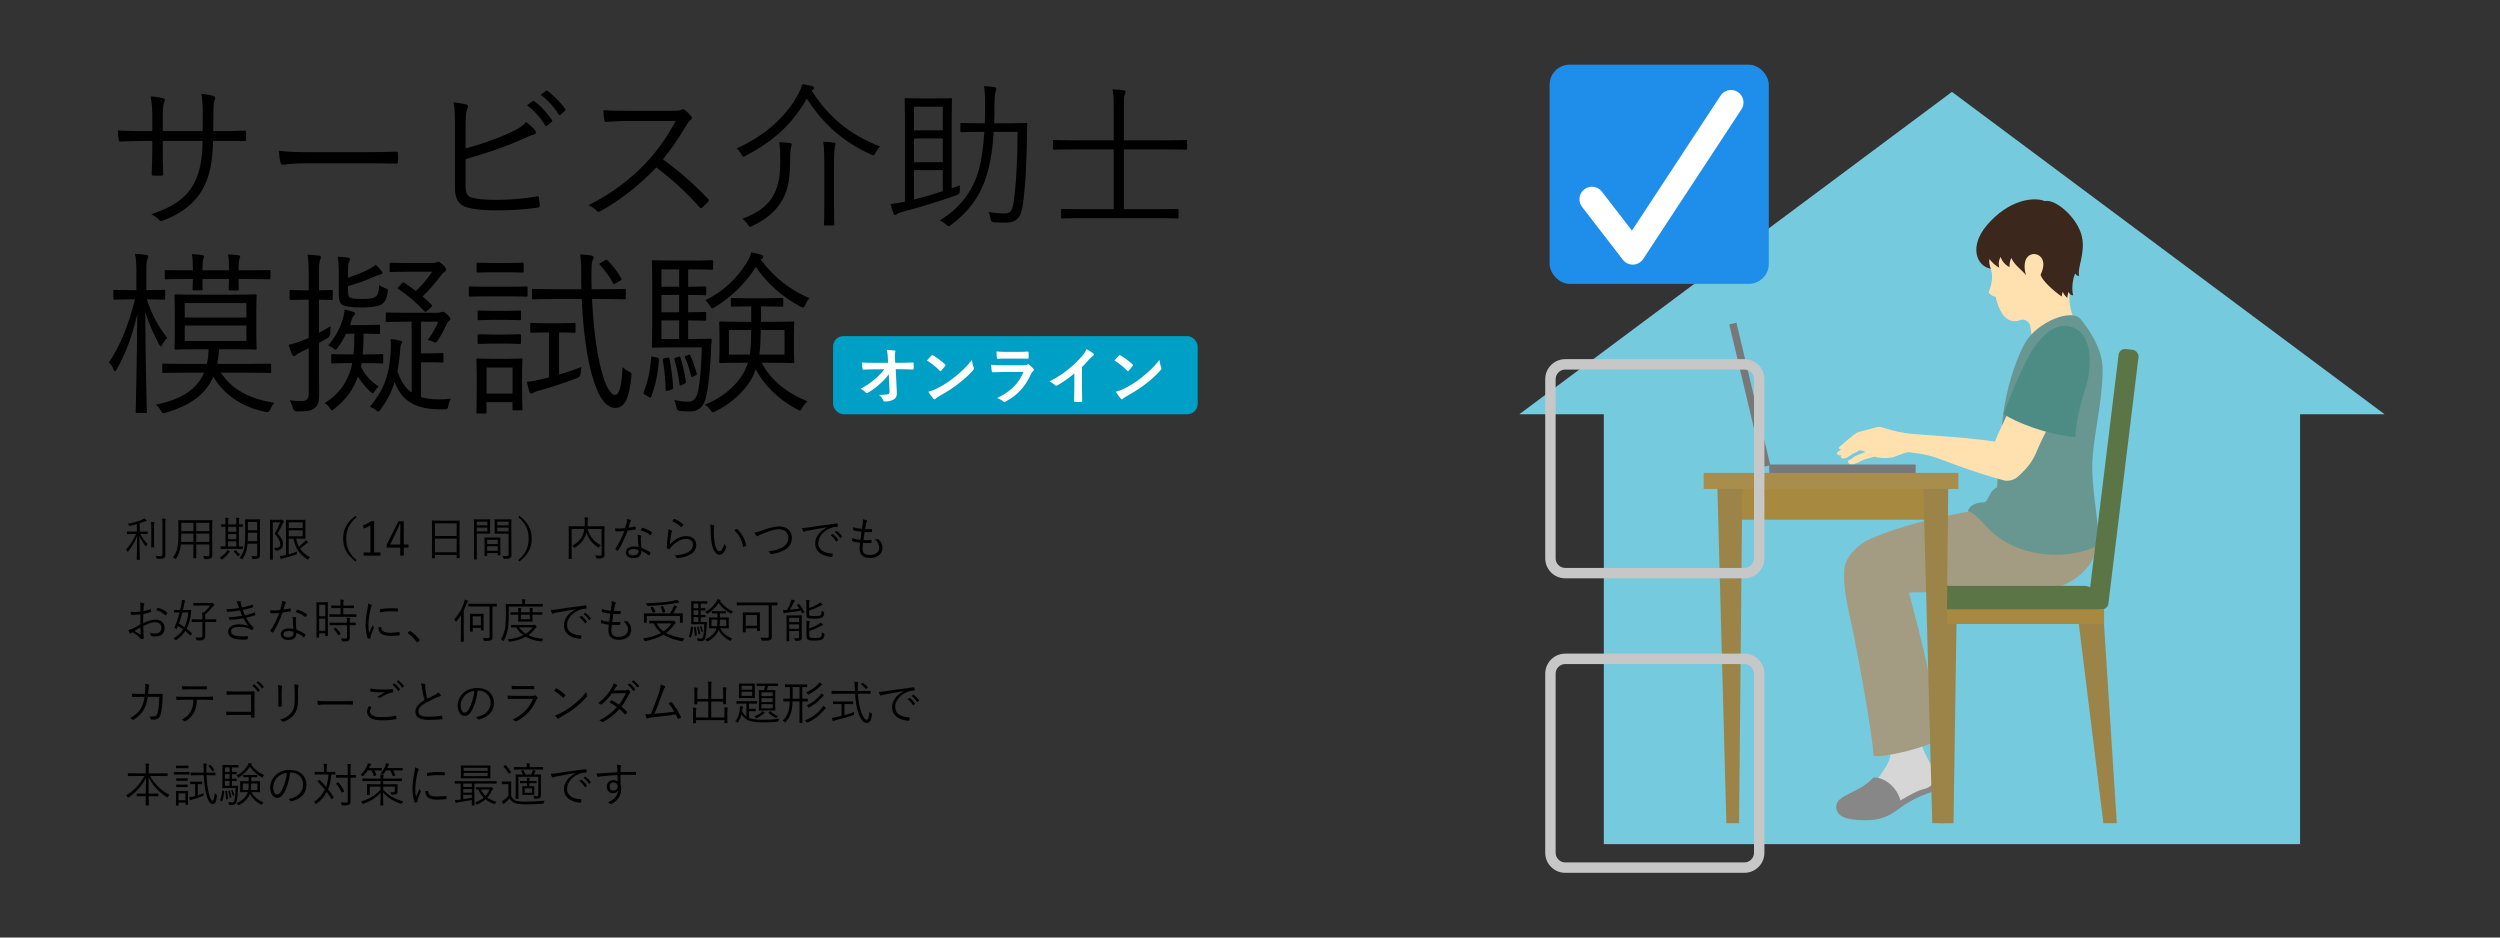 <?xml version="1.0" encoding="UTF-8"?>
<svg xmlns="http://www.w3.org/2000/svg" width="1920" height="720" viewBox="0 0 1920 720">
  <rect x="0" y="0" width="1920" height="720" fill="#333333" stroke="none"/>
  <defs>
    <style>
      .cls-1 {
        fill: #d6d6d6;
      }

      .cls-1, .cls-2, .cls-3, .cls-4, .cls-5, .cls-6, .cls-7, .cls-8, .cls-9, .cls-10, .cls-11, .cls-12, .cls-13, .cls-14, .cls-15, .cls-16, .cls-17, .cls-18, .cls-19 {
        stroke-width: 0px;
      }

      .cls-2 {
        fill: #a88d4d;
      }

      .cls-3 {
        fill: #787878;
      }

      .cls-4 {
        fill: none;
      }

      .cls-5 {
        fill: #00a0c6;
      }

      .cls-6 {
        fill: #76cade;
      }

      .cls-7 {
        fill: #a39c83;
      }

      .cls-8 {
        fill: #c7c7c7;
      }

      .cls-20 {
        mix-blend-mode: overlay;
      }

      .cls-9 {
        fill: #000;
      }

      .cls-10 {
        fill: #ffe1b0;
      }

      .cls-11 {
        fill: #4c8c85;
      }

      .cls-12 {
        fill: #878787;
      }

      .cls-13 {
        fill: #689691;
      }

      .cls-14 {
        fill: #5b7547;
      }

      .cls-15 {
        fill: #1f8eeb;
      }

      .cls-16 {
        fill: #3b271b;
      }

      .cls-21 {
        isolation: isolate;
      }

      .cls-17 {
        fill: #fff;
      }

      .cls-18 {
        fill: #9c8347;
      }

      .cls-19 {
        fill: #a88940;
      }
    </style>
  </defs>
  <g class="cls-21">
    <g id="_レイヤー_1" data-name="レイヤー 1">
      <rect class="cls-4" width="1920" height="720"/>
      <polygon class="cls-6" points="1831.38 318.16 1499.09 70.57 1166.8 318.16 1231.73 318.16 1231.73 648.28 1766.45 648.28 1766.45 318.16 1831.38 318.16"/>
      <g>
        <g>
          <rect class="cls-3" x="1358.77" y="356.76" width="112.45" height="6.67"/>
          <rect class="cls-3" x="1287.64" y="300.36" width="112.45" height="5.67" transform="translate(1328.29 -1074.36) rotate(76.64)"/>
        </g>
        <g>
          <path class="cls-12" d="M1410.29,619.62c0,6.87,6.23,10.3,22.15,10.3,10.14,0,16.59-2.05,24.24-7.56,8.85-6.37,15.94-11.69,39.31-17.71,2.79-.72,2.17-5.48-.48-4.97-21.91,4.23-29.1,7.03-46.58,18.65-10.93,7.26-31.17,5.41-38.64,1.29Z"/>
          <path class="cls-1" d="M1451,566.56c2.37,9.26.88,16.3-1.66,20.65-5.7,9.73-15.19,23.49-33.7,30.14-6.32,2.27-1.68,6.67,2.61,8.07,10.92,3.56,23.26-.24,32.75-5.7s20.05-12.23,26.22-13.65c6.17-1.42,8.85-4.96,8.5-10.62-.57-9.15-8.5-12.04-12.65-34.58"/>
          <path class="cls-12" d="M1410.29,619.36c0-9.27,17.69-9.95,28.45-22.25,9.23-.38,19.98,8.78,21.53,21.14-13.07,14.22-49.98,12.44-49.98,1.11Z"/>
          <path class="cls-7" d="M1514.6,392.58c-13.17,1.8-53.24,9.64-80.44,22.32-5.15,2.4-16.37,11.53-17.52,20.98-1.91,15.65,3.31,33.13,7.15,52.33,4.38,21.9,13.6,72.38,15.21,92.44,7.7,1.28,41.91-6.68,49.1-12.59-2.53-38.59-10.6-70.17-22.08-112.96,33.89-.77,91.14-2.05,105.26-2.31,14.12-.26,38.52-15.31,37.75-32.76-.77-17.46-2.77-26.52-3.54-32.16-15.4,1.28-66.56,1.39-90.88,4.72Z"/>
          <path class="cls-10" d="M1590.92,239.67c-6.52-20.27,8.78-33.98,2.89-59.02-4.56-19.42-23.1-26.27-39.19-22.62-18.76,4.25-31.58,24.27-28.51,39.61.97,4.86,1.81,5.92,3.26,10.42,1.67,5.21-.67,13.06-2.13,16.74,1.43,1.65,4.17,3.13,5.45,3.13.62,3.75,2.65,10,6.11,14.46,2.77,3.57,7.98,5.43,12.39,3.54,4.13-1.77,7.65,1.89,7.97,4.13.52,3.62,1.48,7.67,1.18,12.39,9.33.57,26.87-9.95,34.23-14.75-2.73-5.17-2.45-4.29-3.65-8.03Z"/>
          <path class="cls-13" d="M1555.62,262.74c8.85-15.05,35.7-26.85,42.79-17.11,2.76,3.8,16.42,19.95,16.42,38.19,0,23.88-6.44,47.3-7.85,69.54-1.18,18.56,4.62,45.51,5.13,65.28-22.34,11.04-52.63,9.76-74.19-3.85-13.69-8.64-17.31-19.13-26.55-22.21.75-2.74,3.25-6.49,12.1-6.79,3.96-.13,3.54-8.56,10.33-11.51.81-16.59,3.13-48.3,5.9-64.03,3.12-17.7,9.58-36.71,15.93-47.51Z"/>
          <path class="cls-10" d="M1482.46,350.14c-5.18-1.5-13.69-2.47-15.86-2.79-2.16-.32-6.41,1.39-10.95,3.21s-12.09,1.39-16.05.16c-2.33.67-8.15,2.04-9.88,3.08s-5.28,2.92-8.03,2.72-2.83-2.64-1.96-2.97,1.73-.94,2.5-1.46,2.29-1.84,3.74-2.28,2.51-1.16,6.86-2.78c-1.45-.45-3.34-1.11-4.62-1.27-.81.7-4.36,2.41-5.63,2.97-2.27,1.89-4.92,3.19-5.88,3.34-1.8.28-2.6-.28-2.95-.93s.04-1.07.47-1.5c-.91.17-2.58.2-3.29-1.07-.23-.4-.08-1.25.46-1.57.71-.41,2.18-1.22,3.23-2.04-.7.21-1.51.28-2.05-.22-.38-.35-.59-1.05-.05-1.44,1.25-.9,2.54-2.02,3.92-3.35.69-.66,1.65-1.45,2.26-1.93,1.26-.97,3.13-2.44,4.93-4.02.86-.75,2.92-1.94,4.18-2.28s11.34-3,12.79-3.44,2.88-.73,5.09-.02c4.53,1.44,10.54,3.26,17.29,4.32,9.36,1.46,38.78,2.27,69.18,6.51,2.28-6.69,11.14-23.66,14.71-32.68,3.57-9.01,9.86-46.02,34.26-38.34,11.76,3.7,11.1,24.48,6.18,33.99-8.76,16.95-17.21,30.23-23.1,44.57-2.98,7.26-6.85,12.73-14.78,19.72-2.66,2.35-7.31,3.43-10.46,2.57-29.12-7.95-45.89-15.74-56.5-18.81Z"/>
          <path class="cls-11" d="M1538.68,318c9.76,6.42,33.05,15.85,55.3,17.62.76-20.98,8.72-37.63,10.03-47.21,2.07-15.05,1.18-31.91-12.69-37.18-12.84-4.88-25.43,8.49-32.36,20.81-7.88,14.01-16.43,35.94-20.28,45.95Z"/>
          <path class="cls-16" d="M1570.39,154.44c-8.63-3.52-27.82-1.02-44.46,18.53-14.04,16.49-7.8,31.68,3.07,33.43-1.02-1.79-1.73-6.1-.86-7.58.28,1.55,5.15,5.96,7.39,6.69-.97-2.56-.43-6.18,1.05-8.18.79,3.29,3.54,6.16,6.76,7.84-.09-2.27.23-5.48,1.48-6.93,2.11,5.34,7.73,8.73,11.19,13.11-1.76-5.28-2.08-13.59,3.84-15.83,4.88-1.85,13.44,2.68,7.35,15.51.85,4.04,9.39,12.01,16.19,16.7.05-.69.22-2.07.88-3.75.48,2.04,2.32,3.78,3.48,4.89-.11-1.46.55-3.49.91-4.79.95,2.29,2.01,2.6,3.58,2.76-1.01-2.67-1.14-11.12,1.5-16.82.81,1.29,1.77,1.93,3.06,1.93-1.77-5.8,4.98-17.44,2.09-30.29-3.22-14.34-19.98-29-28.51-27.23Z"/>
        </g>
        <g>
          <path class="cls-14" d="M1494.97,449.96h105.39c6.62,0,12,5.38,12,12v9.05h-129.39v-9.05c0-6.62,5.38-12,12-12Z"/>
          <polygon class="cls-18" points="1625.71 632.23 1615.42 632.23 1596.03 475.12 1615.6 475.12 1625.71 632.23"/>
          <polygon class="cls-18" points="1500.29 632.23 1490 632.23 1483.07 475.12 1502.64 475.12 1500.29 632.23"/>
          <rect class="cls-19" x="1481.94" y="467.93" width="134.01" height="11.3"/>
          <rect class="cls-14" x="1615.44" y="267.68" width="15.4" height="200.76" rx="5" ry="5" transform="translate(56.68 -194.31) rotate(6.97)"/>
        </g>
        <g>
          <rect class="cls-19" x="1333.56" y="371.92" width="150.44" height="27.21"/>
          <polygon class="cls-18" points="1335.61 632.23 1325.85 632.23 1318.92 372.94 1338.08 372.94 1335.61 632.23"/>
          <polygon class="cls-18" points="1493.75 632.23 1484 632.23 1477.07 372.94 1496.23 372.94 1493.75 632.23"/>
          <rect class="cls-2" x="1308.4" y="363.19" width="195.62" height="12.32"/>
        </g>
      </g>
      <g>
        <g class="cls-20">
          <path class="cls-8" d="M1339.67,283.83c4.08,0,7.4,3.32,7.4,7.4v137.54c0,4.08-3.32,7.4-7.4,7.4h-137.54c-4.08,0-7.4-3.32-7.4-7.4v-137.54c0-4.08,3.32-7.4,7.4-7.4h137.54M1339.67,275.83h-137.54c-8.5,0-15.4,6.89-15.4,15.4v137.54c0,8.5,6.89,15.4,15.4,15.4h137.54c8.5,0,15.4-6.89,15.4-15.4v-137.54c0-8.5-6.89-15.4-15.4-15.4h0Z"/>
        </g>
        <g class="cls-20">
          <path class="cls-8" d="M1339.67,509.99c4.08,0,7.4,3.32,7.4,7.4v137.54c0,4.08-3.32,7.4-7.4,7.4h-137.54c-4.08,0-7.4-3.32-7.4-7.4v-137.54c0-4.08,3.32-7.4,7.4-7.4h137.54M1339.67,501.99h-137.54c-8.5,0-15.4,6.89-15.4,15.4v137.54c0,8.5,6.89,15.4,15.4,15.4h137.54c8.5,0,15.4-6.89,15.4-15.4v-137.54c0-8.5-6.89-15.4-15.4-15.4h0Z"/>
        </g>
        <g>
          <rect class="cls-15" x="1190.1" y="49.67" width="168.34" height="168.34" rx="15.4" ry="15.4"/>
          <path class="cls-17" d="M1253.95,203.22c-2.97,0-5.77-1.37-7.59-3.73l-31.35-40.63c-3.24-4.19-2.46-10.22,1.74-13.46,4.2-3.23,10.22-2.46,13.46,1.74l23.12,29.97,68.07-103.68c2.91-4.43,8.86-5.66,13.29-2.75,4.43,2.91,5.66,8.86,2.75,13.29l-75.46,114.93c-1.7,2.59-4.55,4.2-7.65,4.32-.12,0-.24,0-.37,0Z"/>
        </g>
      </g>
      <rect class="cls-5" x="639.81" y="258.13" width="280" height="60" rx="8" ry="8"/>
      <g>
        <path class="cls-9" d="M113.43,409.9c0,.25-.04.29-.29.29-.22,0-1.15-.07-4.28-.07h-1.12c1.58,2.92,3.49,5.54,5.65,7.74-.36.4-.68.83-.97,1.4-.14.29-.22.4-.32.4s-.22-.11-.4-.32c-1.62-1.98-3.31-4.75-4.61-7.7.04,9.54.29,17.46.29,18,0,.25-.04.29-.29.29h-1.8c-.25,0-.29-.04-.29-.29,0-.54.29-8.64.32-17.96-1.87,4.9-4.1,8.31-6.8,11.77-.18.25-.32.36-.43.36s-.22-.11-.32-.4c-.22-.58-.61-1.12-.97-1.48,2.84-3.02,5.54-6.8,7.74-11.81h-2.52c-3.1,0-4.07.07-4.28.07-.25,0-.25-.04-.25-.29v-1.4c0-.25,0-.29.25-.29.22,0,1.19.07,4.28.07h3.13v-5.69c-1.66.47-3.42.9-5.22,1.26q-.72.11-1.04-.5c-.25-.43-.5-.76-.86-1.08,4.25-.65,8.96-2.16,11.09-3.17.79-.4,1.12-.58,1.62-1.04.61.43,1.15.86,1.55,1.26.25.25.32.4.32.61s-.18.29-.58.32c-.43.04-.94.22-1.55.47-.94.4-2.02.79-3.2,1.19v6.37h1.58c3.13,0,4.07-.07,4.28-.07.25,0,.29.04.29.29v1.4ZM116.2,405.73c0-2.48,0-3.64-.25-4.9.83.04,1.62.11,2.34.22.25.04.36.14.36.32s-.11.36-.18.58c-.14.43-.14,1.08-.14,3.71v9.79c0,3.13.07,4.43.07,4.64,0,.25-.04.29-.29.29h-1.69c-.25,0-.29-.04-.29-.29,0-.22.07-1.51.07-4.64v-9.72ZM124.77,402.63c0-2.16-.04-3.2-.25-4.39.86.04,1.69.11,2.41.22.25.04.43.18.43.32,0,.25-.11.43-.22.68-.18.4-.18,1.08-.18,3.13v17.67c0,1.98.04,4.03.04,5.44,0,1.51-.25,2.27-1.04,2.81-.83.58-1.55.72-4.93.72q-.68,0-.9-.76c-.14-.65-.43-1.19-.76-1.66,1.22.18,2.2.22,3.56.22s1.84-.25,1.84-1.73v-22.68Z"/>
        <path class="cls-9" d="M157.63,399.54c3.64,0,4.93-.07,5.15-.07.25,0,.29.04.29.29,0,.18-.07,1.91-.07,5.65v15.98c0,1.66.04,3.31.04,4.82,0,1.12-.29,1.91-1.04,2.48-.68.5-1.58.72-4.46.72q-.76,0-.9-.72c-.11-.61-.32-1.15-.65-1.66,1.22.11,2.02.14,3.56.14.9,0,1.26-.47,1.26-1.44v-7.59h-10.08v4.28c0,4.07.07,5.76.07,5.98,0,.25-.04.29-.29.29h-1.73c-.25,0-.29-.04-.29-.29,0-.22.07-1.91.07-5.98v-4.28h-9.65c-.5,5.22-1.69,7.85-3.67,10.73-.22.29-.29.43-.43.43-.11,0-.25-.11-.5-.36-.5-.4-1.01-.68-1.51-.9,2.88-3.64,4.21-7.34,4.21-17.24v-5.4c0-3.74-.07-5.47-.07-5.65,0-.25.04-.29.29-.29.22,0,1.48.07,5.11.07h15.3ZM148.56,409.83h-9.36v.97c0,2.05-.07,3.85-.14,5.4h9.5v-6.37ZM148.56,401.52h-9.36v6.37h9.36v-6.37ZM160.8,401.52h-10.08v6.37h10.08v-6.37ZM160.8,409.83h-10.08v6.37h10.08v-6.37Z"/>
        <path class="cls-9" d="M176.32,424.05c-.29.14-.5.5-.76.83-1.37,1.69-2.7,3.1-4.75,4.57-.25.18-.4.25-.5.25-.14,0-.29-.14-.5-.47-.32-.47-.61-.76-1.01-1.01,2.41-1.48,3.89-2.88,4.93-4.39.4-.54.65-.97.79-1.37.76.29,1.3.54,1.76.83.25.14.32.25.32.4s-.04.22-.29.36ZM186.51,404.36c0,.25-.04.29-.29.29-.14,0-.86-.04-2.74-.07v15.12c1.8,0,2.52-.07,2.7-.07.25,0,.29.04.29.29v1.4c0,.25-.04.29-.29.29-.22,0-1.3-.07-4.54-.07h-7.38c-3.31,0-4.39.07-4.57.07-.25,0-.29-.04-.29-.29v-1.4c0-.25.04-.29.29-.29.14,0,1.04.07,3.49.07v-15.12c-2.05.04-2.84.07-2.99.07-.29,0-.32-.04-.32-.29v-1.4c0-.25.04-.29.32-.29.14,0,.94.07,2.99.07v-.83c0-2.16-.04-3.35-.25-4.25.76,0,1.55.07,2.23.18.29.04.43.14.43.29,0,.25-.11.43-.22.68-.11.29-.18,1.15-.18,3.06v.86h6.3v-.94c0-2.12-.07-3.31-.25-4.25.79.07,1.51.11,2.2.25.25.04.4.18.4.29,0,.25-.07.43-.18.68-.11.32-.18,1.15-.18,3.1v.86c1.87,0,2.59-.07,2.74-.07.25,0,.29.04.29.29v1.4ZM181.5,404.58h-6.3v3.85h6.3v-3.85ZM181.5,410.16h-6.3v3.89h6.3v-3.89ZM181.5,415.74h-6.3v3.96h6.3v-3.96ZM180.78,422.61c.29-.18.36-.18.5,0,.76,1.12,1.76,2.23,3.17,3.31-.43.29-.76.58-1.12,1.01-.22.25-.29.36-.4.36s-.22-.11-.43-.29c-1.15-1.04-1.98-2.05-2.81-3.31-.18-.25-.22-.32.18-.54l.9-.54ZM199.61,421.28c0,1.66.07,3.31.07,4.82,0,1.19-.29,2.02-.94,2.52-.79.54-1.66.72-4.14.72-.72,0-.76,0-.94-.72-.14-.61-.36-1.08-.68-1.55,1.12.07,1.98.11,3.06.11s1.48-.47,1.48-1.55v-8.1h-7.38c-.5,5.72-1.73,8.6-3.82,11.66-.18.29-.29.43-.43.43-.11,0-.22-.11-.47-.32-.4-.36-.94-.68-1.4-.86,3.42-4.39,4.28-7.67,4.28-18.21v-5.44c0-3.74-.07-5.47-.07-5.69,0-.25.04-.29.29-.29.18,0,1.01.07,3.53.07h3.78c2.56,0,3.38-.07,3.56-.07.25,0,.29.04.29.29,0,.22-.07,1.94-.07,5.69v16.49ZM197.52,409.15h-7.13v1.12c0,2.02-.04,3.78-.14,5.36h7.27v-6.48ZM197.52,400.83h-7.13v6.41h7.13v-6.41Z"/>
        <path class="cls-9" d="M215.27,399.21c.43,0,.72-.04.86-.11s.22-.07.32-.07c.25,0,.47.14.97.65s.65.76.65.94-.11.32-.29.5c-.25.25-.47.61-.65,1.08-1.22,2.74-2.34,4.75-3.89,7.38,3.35,3.96,4.07,5.87,4.07,8.28,0,2.81-1.4,4.86-5.25,5q-.76.04-.9-.65c-.11-.61-.4-1.15-.68-1.48,2.99.18,4.75-.43,4.75-2.88,0-1.87-.72-3.71-4.21-8.06,1.84-3.28,2.95-5.47,4.14-8.64h-5.65v21.02c0,4.86.07,7.2.07,7.38,0,.25-.04.29-.29.29h-1.66c-.25,0-.29-.04-.29-.29,0-.22.07-2.38.07-7.38v-15.41c0-5.04-.07-7.13-.07-7.34,0-.25.04-.29.29-.29.22,0,1.01.07,2.84.07h4.79ZM227.37,413.68c.5,2.23,1.19,4.25,2.12,6.01,1.44-1.01,2.74-2.09,4.25-3.53.43-.43.79-.9,1.04-1.37.65.47,1.15.94,1.51,1.37.18.22.25.29.25.43s-.14.29-.43.4c-.32.11-.86.54-1.73,1.26-1.22,1.04-2.45,2.09-3.92,3.1,1.73,2.59,4.14,4.75,7.56,6.55-.4.36-.79.83-1.12,1.4-.22.36-.29.5-.43.5s-.29-.07-.54-.25c-6.16-3.85-9.25-9.14-10.55-15.87h-3.64v12.02c2.23-.58,4.46-1.33,6.52-2.2-.11.4-.14.9-.18,1.4q-.04.79-.68.97c-2.84,1.01-5.98,1.94-9.68,2.88-.76.18-1.22.36-1.37.47-.14.11-.29.22-.47.22-.14,0-.25-.11-.32-.32-.22-.54-.47-1.37-.61-2.05,1.01-.11,1.8-.22,3.1-.5l1.58-.32v-20.34c0-4.25-.07-6.19-.07-6.41,0-.25.04-.29.29-.29.18,0,1.48.07,4.54.07h5.76c2.88,0,4-.07,4.18-.07.25,0,.29.04.29.29,0,.22-.07,1.3-.07,3.89v6.19c0,2.63.07,3.67.07,3.89,0,.25-.04.29-.29.29-.18,0-1.3-.07-4.18-.07h-2.77ZM232.41,401.16h-10.65v4.32h10.65v-4.32ZM232.41,407.31h-10.65v4.57h10.65v-4.57Z"/>
        <path class="cls-9" d="M273.88,397.16c-6.05,5.15-7.99,10.19-7.99,16.49s1.94,11.34,7.99,16.49l-.9,1.04c-6.8-5.22-9.43-10.51-9.43-17.53s2.63-12.31,9.43-17.53l.9,1.04Z"/>
        <path class="cls-9" d="M287.34,424.27h4.9v2.41h-12.99v-2.41h5.22v-20.81c-1.37.94-3.17,1.84-5.18,2.59l-.5-2.63c2.2-.72,4.28-1.84,6.12-3.1h2.45v23.94Z"/>
        <path class="cls-9" d="M310.1,418.18h3.64v2.38h-3.64v6.12h-2.7v-6.12h-10.44v-2.23l9.03-18h4.1v17.85ZM307.4,409.04c0-2.09.07-4,.14-6.33h-.61c-.86,1.98-1.62,3.82-2.52,5.65l-4.79,9.83h7.77v-9.14Z"/>
        <path class="cls-9" d="M352.93,416.1c0,10.29.07,12.09.07,12.27,0,.25-.04.29-.29.29h-1.73c-.25,0-.29-.04-.29-.29v-2.2h-16.67v2.27c0,.25-.04.29-.25.29h-1.76c-.25,0-.29-.04-.29-.29,0-.22.07-2.02.07-12.35v-6.95c0-6.98-.07-8.86-.07-9.07,0-.25.04-.29.29-.29.22,0,1.44.07,5,.07h10.69c3.56,0,4.79-.07,5-.07.25,0,.29.04.29.29,0,.22-.07,2.09-.07,8.17v7.85ZM350.7,401.91h-16.67v9.75h16.67v-9.75ZM350.7,413.68h-16.67v10.44h16.67v-10.44Z"/>
        <path class="cls-9" d="M376.37,406.3c0,2.23.07,3.13.07,3.31,0,.25-.04.29-.29.29-.18,0-1.08-.07-3.6-.07h-6.37v12.06c0,5.15.07,7.27.07,7.49,0,.25-.04.29-.29.29h-1.69c-.25,0-.29-.04-.29-.29,0-.22.07-2.34.07-7.49v-15.23c0-5.15-.07-7.34-.07-7.56,0-.25.04-.29.29-.29.22,0,1.4.07,4.07.07h4.21c2.52,0,3.42-.07,3.6-.07.25,0,.29.04.29.29,0,.22-.07,1.12-.07,3.31v3.89ZM374.32,400.65h-8.13v2.81h8.13v-2.81ZM374.32,405.19h-8.13v2.92h8.13v-2.92ZM384.25,420.02c0,5.18.07,6.05.07,6.23,0,.25-.04.29-.29.29h-1.48c-.25,0-.29-.04-.29-.29v-1.51h-8.13v1.87c0,.29-.04.32-.29.32h-1.48c-.25,0-.29-.04-.29-.32,0-.18.07-1.04.07-6.34v-3.02c0-3.02-.07-3.96-.07-4.18,0-.25.04-.29.29-.29.22,0,1.04.07,3.74.07h4.18c2.66,0,3.53-.07,3.74-.07.25,0,.29.04.29.29,0,.18-.07,1.12-.07,3.64v3.31ZM382.27,414.58h-8.13v3.28h8.13v-3.28ZM382.27,419.55h-8.13v3.46h8.13v-3.46ZM392.71,420.59c0,1.91.11,3.78.11,5.15,0,1.58-.25,2.2-.94,2.74-.68.58-1.62.72-4.5.72q-.65,0-.83-.68c-.18-.68-.36-1.12-.65-1.58.94.11,1.76.14,2.77.14,1.58,0,1.91-.29,1.91-1.73v-15.51h-6.55c-2.81,0-3.71.07-3.89.07-.29,0-.32-.04-.32-.29,0-.18.07-.86.07-3.1v-4.32c0-2.2-.07-2.88-.07-3.1,0-.25.04-.29.32-.29.18,0,1.08.07,3.89.07h4.57c2.77,0,3.71-.07,3.89-.07.25,0,.29.04.29.29,0,.22-.07,1.66-.07,5.15v16.34ZM390.59,400.65h-8.64v2.81h8.64v-2.81ZM390.59,405.19h-8.64v2.92h8.64v-2.92Z"/>
        <path class="cls-9" d="M398.91,396.12c6.8,5.22,9.43,10.51,9.43,17.53s-2.63,12.31-9.43,17.53l-.9-1.04c6.05-5.15,7.99-10.19,7.99-16.49s-1.94-11.34-7.99-16.49l.9-1.04Z"/>
        <path class="cls-9" d="M464.21,420.13c0,2.88.07,4.61.07,5.76,0,1.08-.25,1.84-.94,2.38-.58.47-1.58.68-4.61.68-.68,0-.72,0-.9-.72-.14-.65-.4-1.26-.72-1.69,1.15.11,2.56.18,3.28.18,1.26-.04,1.62-.32,1.62-1.37v-19.15h-10.8c1.91,6.23,5,9.72,10.26,12.67-.5.36-.94.76-1.26,1.26-.22.32-.32.47-.47.47s-.29-.11-.54-.29c-4.18-2.77-7.02-6.08-8.78-11.23-.18.68-.4,1.37-.65,1.94-1.4,3.49-3.38,6.52-8.13,9.47-.25.18-.4.29-.5.29-.14,0-.25-.14-.47-.43-.4-.54-.76-.9-1.22-1.22,4.86-2.59,6.98-5.54,8.31-8.75.5-1.19.83-2.63,1.04-4.18h-9.79v17.46c0,3.6.07,5.11.07,5.29,0,.25-.04.29-.29.29h-1.76c-.25,0-.29-.04-.29-.29,0-.18.07-1.66.07-5.47v-13.53c0-3.82-.07-5.36-.07-5.54,0-.25.04-.29.29-.29.22,0,1.44.07,5.04.07h6.95c.07-1.12.11-2.23.11-3.35,0-1.19-.04-2.52-.22-3.56.79.04,1.62.11,2.41.22.29.04.4.18.4.36,0,.22-.11.43-.18.68-.11.36-.18,1.08-.22,2.7,0,.86-.04,1.91-.14,2.95h7.77c3.6,0,4.86-.07,5.04-.07.25,0,.29.04.29.29,0,.18-.07,1.87-.07,5.69v10.04Z"/>
        <path class="cls-9" d="M487.68,404.36c.32-.07.43,0,.47.22.07.43.14,1.08.18,1.55.04.32-.04.4-.32.43-1.94.4-3.89.72-6.01,1.04-2.09,5.65-4.68,11.09-7.24,15.19-.18.29-.36.25-.58.11-.54-.32-1.12-.76-1.44-1.08-.22-.18-.22-.32-.04-.61,2.99-4.5,5.04-8.75,6.77-13.39-1.55.14-2.99.25-4.54.25-.54,0-1.08,0-1.91-.07-.32-.04-.36-.07-.43-.43-.11-.47-.18-1.12-.22-1.8,1.15.11,2.09.14,2.84.14,1.66,0,3.13-.11,4.9-.29.43-1.37.76-2.7,1.08-4.21.22-1.04.32-1.76.29-2.81,1.04.18,2.09.43,2.81.72.22.07.32.22.32.4s-.07.32-.29.54c-.18.22-.29.47-.5,1.12-.4,1.3-.79,2.63-1.15,3.89,1.62-.22,3.17-.47,5-.9ZM489.88,413.07c0-.72-.04-1.37-.22-2.3.97.11,1.69.22,2.45.47.25.07.4.22.4.43,0,.14-.07.32-.22.65-.14.4-.14.97-.14,1.69,0,2.16.18,4.32.43,6.62,2.63,1.04,4.64,2.09,6.8,3.6.29.18.25.29.14.58-.18.47-.58,1.12-.86,1.58-.18.25-.36.22-.58.04-1.62-1.44-3.56-2.56-5.47-3.42.04,3.63-1.8,5.62-6.44,5.62-2.74,0-5.58-1.4-5.58-4.39,0-2.7,2.59-4.54,6.12-4.54,1.08,0,2.48.18,3.6.43-.22-2.23-.4-5.11-.43-7.06ZM486.82,421.67c-2.88,0-4.18,1.12-4.18,2.45,0,1.66,1.33,2.41,3.71,2.41,2.95,0,4.03-1.55,4.03-3.38,0-.47,0-.68-.04-.86-1.12-.36-2.38-.61-3.53-.61ZM492.94,405.55c.18-.29.29-.32.61-.22,2.41.76,5,1.91,7.06,3.38.25.22.25.36.07.65-.22.47-.54,1.04-.83,1.44-.18.25-.29.22-.5.07-2.09-1.58-4.75-2.88-7.34-3.67.36-.61.65-1.22.94-1.66Z"/>
        <path class="cls-9" d="M515.8,407.38c.43.25.47.58.22.9-.25.36-.4.94-.54,1.69-.47,2.45-.94,5.83-1.04,8.24,3.78-4.28,8.24-6.48,12.56-6.48,4.9,0,7.74,2.81,7.74,6.88,0,3.64-2.02,5.97-5.4,7.67-2.81,1.4-5.98,2.05-8.75,2.38-.58.07-.76.07-.94-.32-.4-.65-.9-1.26-1.62-1.76,3.67-.29,6.95-.94,9.79-2.23,2.81-1.3,4.32-3.31,4.32-5.94s-1.62-4.54-5.44-4.54c-3.42,0-7.34,2.16-10.69,5.62-.83.86-1.19,1.4-1.58,2.12-.18.29-.29.29-.58.18-.5-.18-1.04-.43-1.48-.65-.22-.11-.29-.18-.29-.5.11-4.03.58-7.78,1.04-11.3.14-1.04.29-1.98.29-2.99.9.29,1.87.72,2.38,1.04ZM517.53,398.64c.14-.14.25-.22.5-.11,2.38.97,4.5,2.2,6.59,4.1.22.18.22.25.07.5-.29.47-.76,1.08-1.19,1.55-.18.22-.36.22-.58,0-1.87-1.76-4.07-3.24-6.66-4.39.43-.68.9-1.3,1.26-1.66Z"/>
        <path class="cls-9" d="M548.31,403.5c.22.11.32.25.32.4,0,.18-.07.4-.14.65-.14.43-.29,1.44-.29,3.31,0,2.3.04,4.5.5,8.17.54,4.25,2.09,7.34,3.82,7.34,1.44,0,2.81-2.3,3.85-5.65.4.94.72,1.37,1.19,1.8.29.25.4.54.29.9-1.01,2.92-2.95,5.65-5.36,5.65-3.02,0-5.29-4.18-6.08-9.83-.5-3.6-.65-7.67-.65-10.04,0-1.37-.04-2.23-.29-3.46,1.01.11,2.16.43,2.84.76ZM565.48,406.27c.22-.11.4-.14.54,0,3.67,3.2,6.12,7.63,7.02,12.45.04.25-.07.36-.25.47-.54.36-1.04.61-1.66.83-.25.07-.43-.04-.47-.29-1.01-5.51-3.28-9.32-6.77-12.49.68-.47,1.22-.79,1.58-.97Z"/>
        <path class="cls-9" d="M586.29,407.02c4.82-1.76,9.25-2.74,12.2-2.74,5.98,0,9.65,3.53,9.65,8.85,0,4.46-2.05,7.31-5.9,9.39-2.81,1.55-6.08,2.45-9.65,3.06-.5.07-.68-.11-.9-.43-.36-.58-.86-1.22-1.58-1.69,4.64-.54,7.63-1.48,10.19-2.81,3.28-1.69,5.15-4.03,5.15-7.63,0-4-2.81-6.55-7.23-6.55-3.31,0-7.74,1.4-13.53,3.85-1.37.58-2.12,1.01-2.45,1.26-.36.25-.54.32-.68.32-.25,0-.43-.14-.68-.43-.43-.54-1.12-1.58-1.55-2.48,1.22-.14,2.99-.5,6.98-1.98Z"/>
        <path class="cls-9" d="M634.85,405.04c-5.4.86-10.08,1.62-14.61,2.56-1.3.25-1.73.4-2.16.61-.25.11-.47.25-.68.25s-.4-.14-.5-.32c-.36-.72-.68-1.58-1.01-2.56,1.3,0,2.23-.11,4.46-.43,5.36-.86,12.67-1.94,22.32-3.13.36-.04.54.07.61.29.11.47.22,1.33.22,1.8,0,.32-.11.4-.47.43-1.94.11-3.38.32-5.26,1.08-5.26,2.09-9.29,6.51-9.29,11.34,0,5.98,5.22,7.74,10.47,8.17.47.04.58.11.58.4,0,.4-.11,1.22-.22,1.73-.07.4-.18.54-.58.5-6.08-.54-12.63-3.13-12.63-10.4,0-5.08,3.13-9.25,8.78-12.24l-.04-.07ZM639.24,410.12c.11-.07.22-.07.36.04,1.44,1.01,3.02,2.77,4.07,4.36.11.14.07.29-.07.4l-1.04.86c-.18.14-.36.11-.47-.07-1.04-1.76-2.56-3.46-4.18-4.61l1.33-.97ZM642.23,407.78c.14-.11.25-.14.4-.04,1.44,1.12,3.06,2.7,4.1,4.21.11.18.07.29-.11.43l-.97.86c-.14.14-.29.14-.43-.07-.9-1.48-2.45-3.24-4.14-4.5l1.15-.9Z"/>
        <path class="cls-9" d="M662.46,421.28c0,3.67,1.94,4.93,5.58,4.93,3.89,0,7.2-1.76,7.2-5.54,0-1.91-.61-3.74-3.31-6.44.86.07,1.44-.04,2.23-.14.25-.04.43-.04.61.11,2.2,2.16,2.99,4.39,2.99,6.52,0,4.86-4.1,7.81-9.32,7.81-5.62,0-8.24-2.45-8.24-7.2,0-1.3.22-2.95.36-4.46-2.3-.29-4-.61-5.72-1.12-.18-.04-.29-.14-.32-.47-.07-.65-.07-1.37-.04-2.02,2.2.79,4,1.12,6.37,1.37.32-2.23.61-4.32.83-6.19-2.34-.25-4.28-.54-6.12-1.15-.25-.07-.29-.11-.32-.47-.04-.54-.07-1.3-.07-2.02,2.3.83,4.57,1.15,6.91,1.4.29-1.94.4-2.81.54-4.36.14-1.04.18-2.05.04-3.06,1.04.18,2.2.58,2.81.86.32.14.54.36.54.58,0,.18-.11.32-.25.5-.29.32-.47.72-.65,1.69-.25,1.4-.43,2.45-.65,3.96,1.58.11,3.42.07,5.04-.07.14,0,.22.07.22.29,0,.54,0,1.15-.04,1.66,0,.29-.14.36-.36.36-1.69.11-3.71.11-5.26.04-.29,1.76-.61,3.96-.94,6.16,2.02.07,3.92.11,5.83-.07.32-.04.43.04.43.25,0,.4-.04,1.15-.07,1.58-.04.32-.14.4-.32.4-1.87.14-4.14.11-6.16.04-.14,1.44-.36,3.17-.36,4.28Z"/>
        <path class="cls-9" d="M107.88,466.19c0-1.55-.11-2.56-.29-3.38,1.12.11,2.3.32,2.88.54.29.11.43.29.43.54,0,.14-.07.29-.18.47-.18.36-.4.79-.43,1.84-.07.97-.11,1.98-.14,3.13,1.8-.36,3.56-.86,5.29-1.51.29-.11.43-.07.47.25.07.5.14,1.01.14,1.51,0,.32-.11.36-.4.47-1.87.65-3.46,1.08-5.62,1.48-.07,2.34-.07,4.72-.04,7.09,3.42-1.66,6.41-2.74,9.4-2.74,4.43,0,7.06,2.74,7.06,6.37,0,4.36-2.95,6.62-7.49,6.62-.97,0-2.05-.14-2.88-.43-.36-.11-.47-.36-.5-.94-.07-.47-.22-1.01-.58-1.66,1.33.61,2.66.76,3.85.76,2.88,0,5.08-1.44,5.08-4.43,0-2.63-1.76-4.36-4.97-4.36-2.12,0-4.97.94-8.96,3.02,0,1.3.07,3.28.18,5.51.07,1.69.22,2.84.22,3.42,0,.5-.04.72-.4.83-.43.11-1.12.25-1.51.25-.32,0-.5-.36-1.37-1.3-1.3-1.4-3.1-2.66-5.22-4.03-.54.32-.9.58-1.22.79-.18.14-.32.25-.5.25-.22,0-.36-.14-.54-.4-.32-.47-.72-1.26-1.12-2.2,1.01-.25,2.09-.58,3.49-1.26,1.58-.76,3.64-1.91,5.83-3.17-.04-2.56-.04-5.22-.04-7.7-2.41.29-4.07.4-6.59.4-.47,0-.61-.18-.68-.54-.11-.43-.18-1.01-.22-1.69,2.2.11,4.68.04,7.49-.29.04-1.3.07-2.3.07-3.53ZM103.24,484.62c1.73,1.01,2.95,1.76,4.46,2.59.25.14.36.07.36-.25-.07-1.55-.11-3.13-.22-5.11-1.66.94-2.88,1.73-4.61,2.77ZM120.84,467.16c.14-.25.25-.32.5-.29,2.81.58,5.36,1.8,7.13,3.78.14.18.14.29,0,.47-.29.43-.76,1.08-1.15,1.48-.18.18-.32.14-.47,0-1.91-2.02-4.07-3.35-6.88-3.92.25-.54.54-1.01.86-1.51Z"/>
        <path class="cls-9" d="M142.62,468.45c2.84,0,3.78-.07,4-.07.25,0,.32.07.32.32-.14.94-.25,1.87-.29,2.38-.5,4.64-1.55,8.5-3.31,11.77,1.37,1.01,2.7,2.16,4,3.35.22.22.11.36-.11.65l-.76,1.04c-.22.29-.32.36-.54.11-1.15-1.26-2.38-2.41-3.64-3.42-1.69,2.63-3.96,4.9-6.84,6.88-.25.18-.4.29-.54.29s-.25-.14-.5-.5c-.29-.43-.65-.79-1.01-1.01,3.02-1.91,5.44-4.1,7.27-6.91-1.37-.97-2.7-1.8-3.96-2.56l-.76,1.87c-.14.32-.22.32-.61.18l-.97-.36c-.36-.14-.54-.14-.36-.54,1.26-2.84,2.7-6.95,3.89-11.59h-.11c-2.84,0-3.71.07-3.89.07-.25,0-.29-.04-.29-.29v-1.48c0-.22.04-.25.29-.25.18,0,1.04.07,3.89.07h.58c.4-1.58.72-3.24,1.01-4.93.11-.68.25-1.8.18-2.88.76.07,1.73.29,2.3.47.29.07.47.22.47.36,0,.18-.04.29-.29.58s-.36.68-.5,1.48c-.32,1.69-.65,3.35-1.04,4.93h2.12ZM140.03,470.33c-.79,3.17-1.69,6.05-2.59,8.57,1.37.79,2.81,1.69,4.21,2.7,1.58-3.02,2.56-6.7,2.95-11.27h-4.57ZM166.06,477.49c0,.22-.04.25-.25.25s-1.33-.07-4.79-.07h-3.42v5.58c0,2.63.04,3.56.04,4.57,0,1.91-.4,2.59-1.04,3.2-.83.72-1.84.86-4.97.86q-.72,0-.86-.72c-.18-.68-.43-1.26-.76-1.69,1.26.14,2.34.18,3.56.18s1.87-.65,1.87-2.12v-9.86h-3.17c-3.42,0-4.57.07-4.75.07-.25,0-.29-.04-.29-.25v-1.58c0-.25.04-.29.29-.29.18,0,1.33.07,4.75.07h3.17c0-2.52,0-3.74-.32-5.36.5.07.94.11,1.33.18,2.05-1.91,3.56-3.49,4.97-5.43h-8.21c-3.17,0-4.21.07-4.43.07-.25,0-.29-.04-.29-.32v-1.48c0-.25.04-.29.29-.29.22,0,1.26.07,4.43.07h8.64c.29,0,.5-.07.61-.11.11-.04.25-.11.4-.11.18,0,.47.11.97.54.61.61.83.86.83,1.12,0,.18-.11.32-.32.43-.25.11-.58.47-1.26,1.33-1.4,1.66-3.1,3.49-5.4,5.54-.07.32-.07.68-.07,1.33v2.48h3.42c3.46,0,4.57-.07,4.79-.07s.25.04.25.29v1.58Z"/>
        <path class="cls-9" d="M182.69,464.24c-.32-1.01-.61-1.58-1.19-2.3,1.04-.18,2.12-.25,2.81-.25.36,0,.61.18.61.43,0,.14-.07.36-.07.58,0,.32.07.65.29,1.51.25.94.47,1.58.68,2.34,2.56-.54,5.08-1.12,7.96-2.09.22-.07.32-.11.4.14.14.43.25.94.32,1.33.04.29-.07.43-.32.5-2.66.83-5.18,1.44-7.74,2.02.43,1.3,1.01,2.66,1.69,4.07,2.66-.54,4.97-1.19,7.16-2.05.29-.11.4-.07.5.18.14.47.25.9.32,1.37.04.25,0,.4-.29.5-2.2.72-4.57,1.37-6.84,1.87,1.4,2.63,3.38,5.47,5.62,7.34.22.22.29.32.14.61-.22.5-.54,1.01-.86,1.4-.29.32-.47.36-.79.07-.72-.5-1.66-.94-2.56-1.3-1.91-.72-4.03-1.08-6.88-1.08-3.74,0-6.16,1.08-6.16,3.56,0,2.77,3.38,3.78,9.11,3.78,1.3,0,2.48-.11,3.67-.22.29-.04.32.14.29.4-.07.5-.22,1.19-.4,1.73-.07.29-.14.4-.47.43-.94.07-1.8.14-3.17.14-7.2,0-11.34-1.94-11.34-6.08,0-3.53,3.06-5.69,8.31-5.69,3.06,0,5.62.43,7.45,1.33-1.4-1.55-2.74-3.53-4.07-5.98-3.64.65-7.06,1.08-10.4,1.19-.29,0-.32-.04-.43-.36-.14-.43-.29-1.15-.32-1.69,3.71-.11,6.98-.47,10.26-1.08-.58-1.22-1.19-2.63-1.76-4.07-2.92.54-6.26.94-9.47,1.04-.29,0-.4-.04-.47-.36-.07-.29-.22-1.01-.32-1.66,3.42-.04,7.02-.47,9.65-.86-.29-.83-.54-1.62-.94-2.77Z"/>
        <path class="cls-9" d="M222.72,467.27c.32-.07.43,0,.47.22.07.43.14,1.08.18,1.55.04.32-.04.4-.32.43-1.94.4-3.89.72-6.01,1.04-2.09,5.65-4.68,11.09-7.24,15.19-.18.29-.36.25-.58.11-.54-.32-1.12-.76-1.44-1.08-.22-.18-.22-.32-.04-.61,2.99-4.5,5.04-8.75,6.77-13.39-1.55.14-2.99.25-4.54.25-.54,0-1.08,0-1.91-.07-.32-.04-.36-.07-.43-.43-.11-.47-.18-1.12-.22-1.8,1.15.11,2.09.14,2.84.14,1.66,0,3.13-.11,4.9-.29.43-1.37.76-2.7,1.08-4.21.22-1.04.32-1.76.29-2.81,1.04.18,2.09.43,2.81.72.22.07.32.22.32.4s-.07.32-.29.54c-.18.22-.29.47-.5,1.12-.4,1.3-.79,2.63-1.15,3.89,1.62-.22,3.17-.47,5-.9ZM224.92,475.98c0-.72-.04-1.37-.22-2.3.97.11,1.69.22,2.45.47.25.07.4.22.4.43,0,.14-.07.32-.22.65-.14.4-.14.97-.14,1.69,0,2.16.18,4.32.43,6.62,2.63,1.04,4.64,2.09,6.8,3.6.29.18.25.29.14.58-.18.47-.58,1.12-.86,1.58-.18.25-.36.22-.58.04-1.62-1.44-3.56-2.56-5.47-3.42.04,3.64-1.8,5.62-6.44,5.62-2.74,0-5.58-1.4-5.58-4.39,0-2.7,2.59-4.54,6.12-4.54,1.08,0,2.48.18,3.6.43-.22-2.23-.4-5.11-.43-7.05ZM221.86,484.58c-2.88,0-4.18,1.12-4.18,2.45,0,1.66,1.33,2.41,3.71,2.41,2.95,0,4.03-1.55,4.03-3.38,0-.47,0-.68-.04-.86-1.12-.36-2.38-.61-3.53-.61ZM227.98,468.45c.18-.29.29-.32.61-.22,2.41.76,5,1.91,7.06,3.38.25.22.25.36.07.65-.22.47-.54,1.04-.83,1.44-.18.25-.29.22-.5.07-2.09-1.58-4.75-2.88-7.34-3.67.36-.61.65-1.22.94-1.66Z"/>
        <path class="cls-9" d="M251.78,477.52c0,9,.07,10.47.07,10.65,0,.25-.04.29-.29.29h-1.48c-.25,0-.29-.04-.29-.29v-1.8h-4.68v2.99c0,.25-.04.29-.29.29h-1.51c-.25,0-.29-.04-.29-.29,0-.18.07-1.8.07-11.09v-7.09c0-6.59-.07-8.24-.07-8.42,0-.25.04-.29.29-.29.22,0,.83.07,2.88.07h2.48c2.05,0,2.66-.07,2.88-.07.25,0,.29.04.29.29,0,.18-.07,1.73-.07,7.27v7.49ZM249.8,464.46h-4.68v8.82h4.68v-8.82ZM249.8,475.15h-4.68v9.32h4.68v-9.32ZM273.66,473.49c0,.25-.04.29-.29.29-.22,0-1.4-.07-4.97-.07h-10.22c-3.53,0-4.72.07-4.93.07-.25,0-.29-.04-.29-.29v-1.48c0-.25.04-.29.29-.29.22,0,1.4.07,4.93.07h3.35v-4.79h-2.23c-3.31,0-4.43.07-4.61.07-.29,0-.32-.04-.32-.29v-1.44c0-.29.04-.32.32-.32.18,0,1.3.07,4.61.07h2.23c0-2.45-.04-3.35-.25-4.61.97.04,1.58.07,2.34.18.25.04.43.14.43.32s-.11.4-.18.65c-.14.4-.22,1.22-.22,3.46h3.28c3.31,0,4.39-.07,4.61-.07.25,0,.29.04.29.32v1.44c0,.25-.04.29-.29.29-.22,0-1.3-.07-4.61-.07h-3.28v4.79h4.75c3.56,0,4.75-.07,4.97-.07.25,0,.29.04.29.29v1.48ZM273.23,479.9c0,.25-.04.29-.29.29-.18,0-1.3-.07-4.32-.07v4.9c0,1.62.04,3.17.04,4.61,0,1.04-.22,1.87-1.01,2.41-.61.43-1.58.61-4.18.61-.68,0-.72,0-.9-.68-.18-.68-.4-1.15-.72-1.62,1.08.11,2.2.14,3.38.14.76,0,1.26-.32,1.26-1.33v-9.03h-8.14c-3.53,0-4.72.07-4.9.07-.25,0-.29-.04-.29-.29v-1.48c0-.25.04-.25.29-.25.18,0,1.37.04,4.9.04h8.14v-.07c0-1.98-.07-2.95-.25-3.82.94.04,1.69.14,2.3.25.29.04.47.18.47.29,0,.25-.11.4-.22.61-.14.36-.18.9-.18,2.56v.18c2.99,0,4.14-.04,4.32-.04.25,0,.29,0,.29.25v1.48ZM257.36,482.2c.29-.18.36-.22.58-.04,1.37,1.3,2.56,2.7,3.56,4.36.14.22.11.32-.18.54l-.97.65c-.36.25-.47.32-.61.07-1.04-1.8-2.16-3.2-3.46-4.5-.22-.22-.14-.32.22-.54l.86-.54Z"/>
        <path class="cls-9" d="M285.11,464.49c.36.22.5.36.5.58s-.07.36-.25.61c-.32.47-.54,1.08-.72,1.91-1.01,4.25-1.69,9-1.69,12.42,0,2.63.14,4.39.54,6.19.86-2.02,1.62-3.56,2.66-6.08.25.58.58,1.01.86,1.44.11.11.18.25.18.36,0,.22-.07.36-.18.58-.79,1.84-1.55,3.6-2.3,5.72-.11.22-.14.54-.14.9,0,.32.07.54.07.79,0,.14-.07.29-.25.32-.5.18-1.12.29-1.62.36-.18,0-.32-.14-.4-.36-1.01-2.41-1.62-6.91-1.62-10.44,0-3.85.65-8.06,1.48-12.27.32-1.73.5-2.77.5-4,.94.29,1.87.68,2.38.97ZM292.56,481.63c.18-.04.25.07.25.36.11,2.74,2.3,3.96,6.55,3.96,2.56,0,4.9-.22,7.09-.5.29-.04.36,0,.4.36.04.43.11,1.19.11,1.69,0,.32,0,.36-.47.43-2.16.25-4.18.4-6.44.4-4.03,0-6.34-.58-7.92-2.27-1.04-1.04-1.48-2.48-1.51-4.28l1.94-.14ZM291.92,468.24c0-.32.07-.43.43-.5,2.27-.36,5.72-.65,7.63-.65,2.09,0,4.14.07,5.11.18.47.04.54.07.54.36,0,.58,0,1.15-.04,1.69,0,.29-.07.36-.4.32-1.4-.14-3.74-.18-5.79-.18s-4.64.25-7.52.76c0-.97,0-1.55.04-1.98Z"/>
        <path class="cls-9" d="M314.42,484.76c.14-.14.29-.22.4-.22s.22.07.4.22c2.63,1.66,4.82,3.67,6.91,6.48.14.22.18.32.18.43,0,.14-.04.25-.25.43l-1.3,1.08c-.18.14-.29.22-.36.22-.14,0-.25-.04-.4-.29-1.87-2.7-4.18-5.08-6.62-6.73-.18-.11-.25-.18-.25-.25,0-.11.04-.18.18-.36l1.12-1.01Z"/>
        <path class="cls-9" d="M353.98,477.34c0-1.3.04-3.1.07-4.75-1.01,1.58-2.16,3.13-3.42,4.61-.18.22-.29.32-.4.32s-.22-.11-.36-.36c-.36-.65-.68-1.08-1.04-1.4,3.6-4,6.05-8.39,7.52-12.89.29-.9.5-1.73.58-2.45.86.25,1.51.5,2.2.83.25.14.4.25.4.47,0,.18-.07.32-.29.47-.25.14-.43.54-.76,1.37-.68,1.8-1.44,3.56-2.3,5.29v18c0,3.85.07,5.51.07,5.69,0,.25-.04.29-.29.29h-1.76c-.25,0-.29-.04-.29-.29,0-.18.07-1.84.07-5.69v-9.5ZM381.55,465.5c0,.29-.04.32-.29.32-.14,0-.97-.04-3.06-.07v16.34c0,3.85.07,5.47.07,6.73,0,1.48-.25,2.23-.97,2.74-.65.5-1.76.68-5,.68q-.72,0-.9-.72c-.14-.58-.36-1.12-.65-1.55,1.15.11,2.05.14,3.38.14,1.48,0,1.87-.22,1.87-1.44v-22.93h-10.94c-3.6,0-4.82.07-5,.07-.25,0-.29-.04-.29-.32v-1.55c0-.25.04-.29.29-.29.18,0,1.4.07,5,.07h11.19c3.6,0,4.82-.07,5-.07.25,0,.29.04.29.29v1.55ZM371.33,477.99c0,4.86.07,5.65.07,5.83,0,.25-.04.29-.29.29h-1.51c-.25,0-.29-.04-.29-.29v-1.66h-6.26v2.66c0,.25-.04.29-.29.29h-1.51c-.25,0-.29-.04-.29-.29,0-.22.07-1.04.07-6.19v-2.99c0-2.92-.07-3.78-.07-4,0-.25.04-.29.29-.29.22,0,.94.07,3.28.07h3.31c2.38,0,3.06-.07,3.28-.07.25,0,.29.04.29.29,0,.22-.07,1.04-.07,3.24v3.1ZM369.31,473.35h-6.26v6.91h6.26v-6.91Z"/>
        <path class="cls-9" d="M416.83,465.61c0,.25,0,.29-.25.29-.22,0-1.4-.07-5-.07h-20.84v5.79c0,4.43-.07,6.62-.5,10.11-.43,3.53-1.55,7.13-3.28,10.22-.14.29-.25.43-.36.43s-.25-.11-.47-.36c-.47-.54-1.01-.9-1.4-1.08,1.76-2.77,2.99-6.3,3.38-10.04.36-3.17.43-5.36.43-9.54,0-4.97-.07-7.02-.07-7.24,0-.25.04-.29.29-.29.22,0,1.44.07,5.04.07h7.23v-.79c0-1.12-.04-2.05-.25-2.92.94.04,1.51.07,2.38.18.29.04.43.18.43.29,0,.25-.07.43-.18.68-.14.32-.22.86-.22,1.73v.83h8.39c3.6,0,4.79-.07,5-.07.25,0,.25.04.25.29v1.48ZM409.49,480.01c.32,0,.5-.07.65-.14.14-.07.25-.07.32-.07.25,0,.43.14.97.65.5.47.76.79.76.97,0,.22-.11.36-.32.47-.29.14-.54.4-1.01.97-1.51,2.02-3.24,3.64-5.08,4.93,3.13,1.51,6.91,2.38,11.41,2.84-.32.32-.61.9-.79,1.4q-.25.68-.97.61c-4.5-.58-8.39-1.69-11.7-3.6-3.67,2.09-7.77,3.17-11.99,3.78-.68.07-.76.11-1.01-.58-.18-.47-.47-.86-.9-1.19,4.21-.47,8.39-1.44,11.99-3.24-2.12-1.58-3.92-3.53-5.4-6.01-2.56.04-3.49.07-3.64.07-.25,0-.29-.04-.29-.29v-1.37c0-.25.04-.29.29-.29.18,0,1.33.07,4.86.07h11.84ZM416.51,471.84c0,.25-.04.29-.29.29-.18,0-1.44-.07-5.11-.07h-2.16v1.69c0,2.2.07,3.2.07,3.38,0,.25-.04.29-.29.29-.18,0-.97-.07-3.46-.07h-3.6c-2.48,0-3.24.07-3.42.07-.29,0-.32-.04-.32-.29,0-.22.07-1.19.07-3.38v-1.69h-.9c-3.28,0-4.61.07-4.79.07-.25,0-.29-.04-.29-.29v-1.37c0-.25.04-.29.29-.29.18,0,1.51.07,4.79.07h.9c0-1.51-.04-2.59-.22-3.42.79.04,1.51.11,2.2.22.25.04.4.14.4.25,0,.25-.11.4-.18.61-.11.32-.18,1.08-.18,2.34h6.91c0-1.51-.07-2.59-.22-3.42.79.04,1.51.11,2.2.22.25.04.4.14.4.25,0,.25-.11.4-.18.61-.14.36-.18,1.08-.18,2.34h2.16c3.67,0,4.93-.07,5.11-.07.25,0,.29.04.29.29v1.37ZM398.69,481.81c1.44,2.02,3.1,3.64,5.11,4.9,2.05-1.3,3.85-2.92,5.29-4.9h-10.4ZM406.93,472.05h-6.91v3.49h6.91v-3.49Z"/>
        <path class="cls-9" d="M441.89,467.95c-5.4.86-10.08,1.62-14.61,2.56-1.3.25-1.73.4-2.16.61-.25.11-.47.25-.68.25s-.4-.14-.5-.32c-.36-.72-.68-1.58-1.01-2.56,1.3,0,2.23-.11,4.46-.43,5.36-.86,12.67-1.94,22.32-3.13.36-.04.54.07.61.29.11.47.22,1.33.22,1.8,0,.32-.11.4-.47.43-1.94.11-3.38.32-5.26,1.08-5.26,2.09-9.29,6.52-9.29,11.34,0,5.97,5.22,7.74,10.47,8.17.47.04.58.11.58.4,0,.4-.11,1.22-.22,1.73-.07.4-.18.54-.58.5-6.08-.54-12.63-3.13-12.63-10.4,0-5.08,3.13-9.25,8.78-12.24l-.04-.07ZM446.28,473.02c.11-.07.22-.07.36.04,1.44,1.01,3.02,2.77,4.07,4.36.11.14.07.29-.07.4l-1.04.86c-.18.14-.36.11-.47-.07-1.04-1.76-2.56-3.46-4.18-4.61l1.33-.97ZM449.27,470.69c.14-.11.25-.14.4-.04,1.44,1.12,3.06,2.7,4.1,4.21.11.18.07.29-.11.43l-.97.86c-.14.14-.29.14-.43-.07-.9-1.48-2.45-3.24-4.14-4.5l1.15-.9Z"/>
        <path class="cls-9" d="M469.5,484.18c0,3.67,1.94,4.93,5.58,4.93,3.89,0,7.2-1.76,7.2-5.54,0-1.91-.61-3.74-3.31-6.44.86.07,1.44-.04,2.23-.14.25-.04.43-.04.61.11,2.2,2.16,2.99,4.39,2.99,6.51,0,4.86-4.1,7.81-9.32,7.81-5.62,0-8.24-2.45-8.24-7.2,0-1.3.22-2.95.36-4.46-2.3-.29-4-.61-5.72-1.12-.18-.04-.29-.14-.32-.47-.07-.65-.07-1.37-.04-2.02,2.2.79,4,1.12,6.37,1.37.32-2.23.61-4.32.83-6.19-2.34-.25-4.28-.54-6.12-1.15-.25-.07-.29-.11-.32-.47-.04-.54-.07-1.3-.07-2.02,2.3.83,4.57,1.15,6.91,1.4.29-1.94.4-2.81.54-4.36.14-1.04.18-2.05.04-3.06,1.04.18,2.2.58,2.81.86.32.14.54.36.54.58,0,.18-.11.32-.25.5-.29.32-.47.72-.65,1.69-.25,1.4-.43,2.45-.65,3.96,1.58.11,3.42.07,5.04-.07.14,0,.22.07.22.29,0,.54,0,1.15-.04,1.66,0,.29-.14.36-.36.36-1.69.11-3.71.11-5.26.04-.29,1.76-.61,3.96-.94,6.16,2.02.07,3.92.11,5.83-.07.32-.04.43.04.43.25,0,.4-.04,1.15-.07,1.58-.04.32-.14.4-.32.4-1.87.14-4.14.11-6.16.04-.14,1.44-.36,3.17-.36,4.28Z"/>
        <path class="cls-9" d="M516.01,476.8c.5,0,.76-.07.86-.11.14-.04.29-.11.36-.11.29,0,.5.18,1.08.79.5.5.68.79.68.97s-.11.29-.32.43-.54.32-.97.94c-1.8,2.63-3.82,4.72-6.16,6.44,3.64,2.05,8.24,3.24,14,4.21-.4.43-.72,1.01-.97,1.58q-.32.72-1.01.58c-6.05-1.33-10.51-2.77-14-5.04-3.64,2.2-8.06,3.67-13.75,4.86-.68.14-.72.14-1.01-.54-.25-.58-.58-1.12-.94-1.48,5.69-.86,10.19-2.23,13.82-4.25-2.27-1.87-4.1-4.21-5.69-7.31-2.02.04-2.99.07-3.13.07-.25,0-.29-.04-.29-.29v-1.55c0-.25.04-.29.29-.29.18,0,1.37.07,4.93.07h12.2ZM524.33,474.54c0,2.7.07,3.24.07,3.46,0,.25-.04.29-.29.29h-1.66c-.25,0-.29-.04-.29-.29v-4.93h-25.48v4.93c0,.25-.04.29-.29.29h-1.62c-.25,0-.29-.04-.29-.29,0-.22.07-.76.07-3.49v-1.37c0-1.12-.07-1.62-.07-1.84,0-.25.04-.29.29-.29.22,0,1.44.07,4.93.07h14.9c1.04-1.51,1.87-3.1,2.63-4.75.25-.58.36-1.04.47-1.58.76.25,1.44.5,1.94.72.25.11.4.25.4.4,0,.22-.18.4-.36.58-.22.22-.4.47-.68,1.01-.58,1.15-1.26,2.34-2.12,3.64h2.3c3.49,0,4.75-.07,4.93-.07.25,0,.29.04.29.29,0,.22-.07.72-.07,1.66v1.58ZM521.27,462.87c-.32,0-.83.04-1.4.14-3.17.61-5.9,1.04-10.37,1.51-4.1.4-7.96.68-11.88.83q-.58.04-.83-.68c-.22-.61-.47-1.04-.76-1.4,4.61-.07,8.67-.29,13.17-.72,3.64-.36,5.98-.72,7.77-1.12,1.3-.29,2.12-.58,2.7-.83.68.47,1.22.9,1.76,1.4.22.22.29.36.29.5,0,.18-.11.36-.47.36ZM500.9,466.04c.36-.14.43-.11.58.11.79,1.19,1.3,2.09,1.87,3.53.07.22.07.29-.36.47l-1.01.36c-.5.18-.58.14-.68-.18-.43-1.3-.97-2.41-1.66-3.42-.18-.25-.11-.29.32-.47l.94-.4ZM504.28,478.78c1.4,2.59,3.17,4.57,5.33,6.16,2.52-1.69,4.5-3.74,6.16-6.16h-11.48ZM508.78,465.57c.36-.14.43-.11.58.14.61,1.15,1.19,2.52,1.55,3.96.07.25.04.29-.4.43l-1.04.32c-.47.14-.54.14-.61-.18-.4-1.51-.76-2.56-1.4-3.85-.14-.25-.14-.32.36-.5l.97-.32Z"/>
        <path class="cls-9" d="M531.79,481.48c.4.07.43.14.43.43-.22,2.84-.68,5.18-1.58,7.52-.11.25-.14.25-.5.04l-.65-.36c-.43-.25-.47-.36-.36-.65.79-1.91,1.3-4.21,1.51-6.95.04-.32.04-.29.5-.18l.65.14ZM543.23,463.38c0,.22-.04.25-.29.25-.22,0-1.04-.07-3.46-.07h-1.33v3.53h.14c2.38,0,3.06-.07,3.24-.07.25,0,.29.04.29.25v1.26c0,.25-.04.29-.29.29-.18,0-.86-.07-3.28-.07h-.11v3.53h.14c2.38,0,3.06-.07,3.24-.07.25,0,.29.04.29.29v1.22c0,.25-.04.29-.29.29-.18,0-.86-.07-3.24-.07h-.14v3.78h1.22c2.34,0,3.06-.07,3.24-.07.25,0,.32.07.32.32-.11.79-.14,1.62-.14,2.34-.29,5.69-.72,8.75-1.37,10.29-.61,1.33-1.66,1.84-2.92,1.84-.65,0-1.4-.04-2.12-.11q-.5-.07-.61-.76c-.11-.54-.29-1.01-.47-1.44,1.15.22,2.05.32,2.77.32.86,0,1.3-.25,1.73-1.04.54-1.04.94-4.14,1.12-10.01h-6.12c-2.59,0-3.49.07-3.74.07s-.29-.04-.29-.29c0-.22.07-1.37.07-4.36v-8.49c0-2.92-.07-4.14-.07-4.36,0-.25.04-.29.29-.29s1.15.07,3.74.07h4.68c2.41,0,3.24-.07,3.46-.07.25,0,.29.04.29.29v1.4ZM536.32,463.56h-3.6v3.53h3.6v-3.53ZM536.32,468.74h-3.6v3.53h3.6v-3.53ZM536.32,473.92h-3.6v3.78h3.6v-3.78ZM533.87,481.52c.4-.07.43-.07.47.14.4,2.05.65,3.85.76,5.9,0,.22,0,.32-.36.43l-.65.18c-.47.14-.5.11-.5-.11-.07-2.16-.25-4.14-.58-6.01-.07-.32-.07-.36.29-.43l.58-.11ZM536.1,481.34c.32-.11.4-.11.47.11.47,1.4.86,3.24,1.12,4.89.04.22,0,.32-.32.47l-.47.22c-.43.22-.47.22-.5-.11-.22-1.8-.58-3.53-1.04-5.04-.07-.25-.04-.25.36-.4l.4-.14ZM538.16,480.94c.25-.11.32-.11.43.11.54,1.12.97,2.48,1.3,3.67.07.25,0,.29-.25.4l-.4.18c-.36.18-.47.18-.5-.07-.29-1.3-.68-2.63-1.22-3.74-.11-.25-.07-.25.22-.36l.43-.18ZM553.09,482.53c1.84,3.53,5.04,6.12,9.32,7.85-.36.32-.79.79-1.08,1.33-.22.4-.32.54-.47.54s-.29-.11-.58-.25c-3.82-2.02-6.62-4.82-8.42-8.13l-.11.36c-1.12,3.13-4.21,6.26-7.96,8.13-.29.14-.47.25-.61.25s-.29-.14-.5-.47c-.32-.47-.76-.86-1.15-1.08,3.89-1.55,7.27-4.5,8.53-7.85l.22-.68h-1.22c-3.06,0-4.1.07-4.32.07-.25,0-.29-.04-.29-.29,0-.18.07-.76.07-2.63v-2.59c0-1.87-.07-2.45-.07-2.66,0-.25.04-.29.29-.29.22,0,1.26.07,4.32.07h1.91v-3.13h-.5c-2.45,0-3.17.07-3.35.07-.25,0-.29-.04-.29-.25v-1.26c0-.25.04-.29.29-.29.18,0,.9.07,3.35.07h3.38c2.45,0,3.13-.07,3.35-.07.25,0,.29.04.29.29v1.26c0,.22-.04.25-.29.25-.22,0-.9-.07-3.35-.07h-.9v3.13h2.16c3.06,0,4.1-.07,4.32-.07.25,0,.29.04.29.29,0,.22-.07.79-.07,2.66v2.59c0,1.87.07,2.45.07,2.63,0,.25-.04.29-.29.29-.22,0-1.26-.07-4.32-.07h-2.02ZM561.95,470.79c-.18.36-.25.5-.43.5-.14,0-.29-.07-.54-.18-3.74-1.98-6.88-4.82-9.07-8.06-2.16,3.42-4.93,6.05-8.31,8.17-.25.18-.43.25-.54.25-.18,0-.25-.14-.47-.54-.25-.4-.61-.86-.94-1.12,3.35-1.58,6.37-4.32,8.39-7.59.47-.76.76-1.4.94-2.12.76.11,1.4.29,2.02.47.29.11.43.22.43.4,0,.14-.04.29-.22.4-.14.07-.25.11-.32.18,2.7,3.56,5.76,6.08,9.94,7.88-.36.32-.58.72-.86,1.37ZM546.44,475.87v5h4.25c.22-1.33.25-2.88.29-5h-4.54ZM557.74,475.87h-4.82c-.04,2.16-.11,3.67-.29,5h5.11v-5Z"/>
        <path class="cls-9" d="M597.05,464.64c0,.25-.04.29-.29.29-.18,0-1.22-.04-4.07-.07v17.06c0,3.82.07,5.43.07,6.7,0,1.48-.29,2.23-1.01,2.74-.86.65-2.84.76-6.08.68q-.72,0-.9-.72c-.18-.65-.4-1.19-.72-1.66,1.12.11,2.95.18,4.32.18,1.48,0,1.98-.22,1.98-1.4v-23.58h-19.47c-3.38,0-4.54.07-4.72.07-.25,0-.29-.04-.29-.29v-1.69c0-.25.04-.29.29-.29.18,0,1.33.07,4.72.07h21.17c3.38,0,4.54-.07,4.72-.07.25,0,.29.04.29.29v1.69ZM583.55,477.96c0,5.29.07,6.16.07,6.37,0,.25-.04.29-.29.29h-1.62c-.29,0-.32-.04-.32-.29v-1.76h-8.68v2.77c0,.25-.04.29-.29.29h-1.66c-.25,0-.29-.04-.29-.29,0-.22.07-1.12.07-6.69v-3.53c0-3.38-.07-4.36-.07-4.54,0-.25.04-.29.29-.29.22,0,1.15.07,3.89.07h4.79c2.77,0,3.67-.07,3.89-.07.25,0,.29.04.29.29,0,.18-.07,1.12-.07,3.74v3.64ZM581.39,472.38h-8.68v8.17h8.68v-8.17Z"/>
        <path class="cls-9" d="M613.18,463.92c.29-.18.4-.14.54.04,1.55,1.69,2.95,3.89,4,5.87.11.25.07.36-.25.58l-.9.5c-.18.11-.32.18-.43.18s-.18-.11-.25-.25c-.25-.58-.58-1.22-.9-1.84-3.28.58-6.84,1.08-10.94,1.55-.9.11-1.19.18-1.51.4-.14.11-.25.14-.43.14-.14,0-.25-.11-.36-.43-.18-.61-.32-1.37-.43-2.09.97,0,2.23,0,3.13-.07,1.15-2.05,2.23-4.39,2.7-5.62.32-.86.54-1.62.68-2.45.86.14,1.44.32,2.02.54.36.14.5.25.5.47s-.14.4-.36.58c-.18.14-.4.47-.61.94-.72,1.55-1.8,3.71-2.74,5.33,2.59-.25,5.08-.54,7.38-.9-.58-.9-1.22-1.76-1.84-2.52-.14-.18-.11-.29.25-.5l.76-.43ZM615.74,484.4c0,1.91.04,3.82.04,4.75,0,1.04-.07,1.84-.72,2.34-.54.4-1.12.65-3.71.65-.68,0-.72-.04-.9-.72-.14-.54-.32-.94-.58-1.37.86.11,1.44.14,2.23.14,1.19,0,1.62-.36,1.62-1.44v-4.07h-7.63v3.02c0,3.02.07,4.28.07,4.46,0,.25-.04.29-.29.29h-1.55c-.25,0-.29-.04-.29-.29,0-.18.07-1.3.07-4.43v-10.37c0-3.09-.07-4.28-.07-4.5,0-.25.04-.29.29-.29.18,0,1.04.07,3.64.07h3.92c2.59,0,3.46-.07,3.64-.07.25,0,.25.04.25.29,0,.22-.04,1.62-.04,4.72v6.8ZM613.72,474.46h-7.63v3.31h7.63v-3.31ZM613.72,479.5h-7.63v3.46h7.63v-3.46ZM621.42,471.48c0,.94.14,1.26.9,1.48.5.14,1.66.22,3.49.22,2.41,0,3.89-.22,4.43-.72s.68-1.3.79-3.38c.47.36.9.58,1.4.79.54.25.61.29.54.9-.22,2.02-.58,2.7-1.37,3.38-.9.72-2.77.97-5.9.97-2.3,0-4.14-.07-5.11-.43-.86-.32-1.3-.83-1.3-2.3v-7.96c0-1.62-.04-2.7-.22-3.67.83.04,1.55.11,2.27.22.29.04.47.18.47.32,0,.25-.11.4-.22.61-.14.36-.18.65-.18,2.45v2.59c2.59-.9,4.82-1.91,6.52-2.88.97-.58,1.55-.97,1.91-1.44.68.54,1.12.97,1.51,1.4.22.22.25.32.25.43,0,.18-.22.32-.47.36-.4.07-.94.36-1.58.68-2.2,1.15-5.04,2.3-8.14,3.42v2.56ZM621.5,488.04c0,.9.22,1.33.94,1.66.54.22,1.76.32,3.74.32,1.58,0,3.56-.29,4.14-.79.72-.65.83-1.44.94-3.53.47.32.97.58,1.48.79q.61.25.5.9c-.25,2.02-.68,2.77-1.51,3.46-.79.61-2.74,1.12-5.62,1.12-2.48,0-4.32-.07-5.4-.58-.79-.36-1.33-1.01-1.33-2.66v-8.35c0-1.66-.04-2.7-.22-3.64.79.04,1.58.11,2.3.22.29.04.43.14.43.32,0,.25-.11.4-.22.65-.11.29-.18.58-.18,2.41v2.3c2.7-.94,5.15-2.09,6.88-3.1.94-.54,1.48-.94,1.91-1.44.65.5,1.08.86,1.48,1.3.25.25.29.4.29.54s-.18.32-.47.36c-.4.04-.94.32-1.62.68-2.3,1.26-5.18,2.52-8.46,3.64v3.42Z"/>
        <path class="cls-9" d="M111.34,532.94c.11-1.33.22-2.41.25-3.85.07-1.37.04-2.59-.18-3.89,1.22.11,2.16.29,2.88.54.5.18.61.54.29,1.12-.25.47-.36,1.33-.47,2.38-.07,1.26-.18,2.3-.32,3.71h6.12c1.55,0,3.02-.07,4.54-.07.47,0,.54.07.54.43,0,.79-.04,1.98-.11,3.31-.14,4.03-.68,8.89-1.33,11.38-.72,2.7-1.55,3.74-3.31,4.32-.83.29-2.34.43-3.74.43-.32,0-.5-.14-.58-.43-.22-.83-.61-1.4-1.26-2.02,2.23.11,3.64-.04,4.61-.36,1.04-.36,1.3-.72,1.87-2.95.72-2.81,1.12-7.09,1.22-11.81h-8.85c-.61,4.18-1.62,7.42-3.24,10.11-1.48,2.59-4.43,5.47-7.63,7.42-.32.22-.61.25-.86-.04-.4-.47-1.15-.9-1.94-1.19,3.82-1.94,6.55-4.46,8.28-7.24,1.37-2.3,2.45-5.33,2.95-9.03h-4.21c-1.62,0-3.2.04-4.97.18-.32.04-.36-.07-.43-.47-.07-.5-.18-1.44-.22-2.16,2.02.14,3.67.18,5.58.18h4.54Z"/>
        <path class="cls-9" d="M151.23,537.37c-.18,4.1-.68,6.84-2.16,9.58-1.51,2.92-3.6,5.15-6.37,6.77-.47.29-.79.43-1.12.11-.54-.5-1.26-.86-2.02-1.19,3.6-1.87,5.58-3.74,7.06-6.59,1.33-2.48,1.8-5.15,1.87-8.67h-7.34c-1.8,0-3.67.11-5.18.22-.4.04-.43-.11-.5-.54-.11-.58-.18-1.48-.22-2.09,2.09.14,3.89.18,5.9.18h15.59c2.48,0,4.32-.04,6.55-.18.32,0,.4.14.4.58v1.51c0,.36-.14.47-.47.47-2.09-.07-4.14-.14-6.44-.14h-5.54ZM145.43,529.41c-1.58,0-3.38.04-5.15.14-.36.04-.43-.11-.47-.47-.07-.58-.14-1.4-.18-2.09,2.12.14,4.18.18,5.8.18h6.98c1.91,0,4.18,0,6.08-.11.32-.04.4.11.4.47.04.47.04,1.01,0,1.44,0,.43-.07.5-.43.5-1.94-.07-4.18-.07-6.05-.07h-6.98Z"/>
        <path class="cls-9" d="M192.84,533.45h-13.07c-2.12,0-3.71.07-5.22.18-.36,0-.47-.11-.5-.47-.07-.61-.11-1.66-.11-2.34,2.12.18,3.67.22,5.8.22h9.14c1.98,0,4.07-.07,6.05-.11.47,0,.61.11.58.54-.04,1.69-.07,3.49-.07,5.33v7.81c0,2.16.07,4.61.11,6.08,0,.36-.07.43-.43.43-.54.04-1.26.04-1.76,0-.43,0-.5-.04-.5-.47v-1.58h-13.07c-2.05,0-3.92.07-5.62.14-.29.04-.36-.07-.4-.43-.07-.61-.11-1.48-.11-2.3,1.84.14,3.82.18,6.12.18h13.07v-13.21ZM195.04,525.63c.14-.11.22-.07.36.04,1.44,1.01,3.02,2.77,4.07,4.36.11.14.07.29-.07.4l-1.04.86c-.18.14-.36.11-.47-.07-1.04-1.76-2.56-3.46-4.18-4.61l1.33-.97ZM198.03,523.29c.14-.11.25-.14.4-.04,1.44,1.12,3.06,2.7,4.1,4.21.11.18.07.29-.11.43l-.97.86c-.14.14-.29.14-.43-.07-.9-1.48-2.45-3.24-4.14-4.5l1.15-.9Z"/>
        <path class="cls-9" d="M213.8,531.29c0-2.27-.14-3.92-.4-5.22.97.11,2.23.36,2.95.58.47.14.47.54.32.86-.25.47-.36,1.51-.36,3.78v6.08c0,1.87.04,3.2.11,4.75,0,.43-.14.58-.54.58h-1.69c-.36,0-.5-.14-.47-.54.04-1.55.07-3.17.07-4.93v-5.94ZM228.88,537.77c0,5.58-1.3,8.85-3.13,11.19-1.73,2.12-4.68,4.14-7.88,5.29-.4.14-.65.14-1.01-.18-.5-.54-1.04-.94-1.8-1.33,3.67-1.08,6.66-2.88,8.39-4.93,1.76-2.16,2.88-5.11,2.88-9.83v-6.19c0-3.53-.11-5-.4-6.3,1.08.11,2.27.32,3.06.58.43.14.43.54.25.9-.25.5-.36,1.58-.36,4.72v6.08Z"/>
        <path class="cls-9" d="M249.51,541.08c-3.13,0-4.64.36-4.86.36-.32,0-.5-.14-.61-.5-.14-.61-.29-1.76-.36-2.74,2.2.29,4.97.32,7.96.32h11.05c2.48,0,5.15-.04,7.88-.11.43-.04.54.04.54.43.04.54.04,1.3,0,1.87,0,.4-.11.47-.54.43-2.7-.07-5.36-.07-7.78-.07h-13.28Z"/>
        <path class="cls-9" d="M285,543.06c.22.11.25.25.11.47-.47.76-.97,1.8-.97,2.81,0,2.95,3.31,4.39,9.21,4.39,4.21,0,7.63-.4,10.33-1.04.32-.07.43-.04.5.25.11.4.25,1.3.32,1.87.04.29-.11.4-.47.47-2.81.58-5.98.94-10.91.94-7.02,0-11.19-2.12-11.19-6.77,0-1.55.58-2.92,1.48-4.25.5.25,1.08.58,1.58.86ZM293.43,529.59c2.59,0,5.47-.11,7.96-.32.32-.04.47.07.5.32.07.47.11.97.11,1.62,0,.4-.14.5-.5.54-3.02.43-6.33,2.09-9.32,4.1-.32.25-.68.29-1.01.07-.43-.32-.9-.58-1.48-.72,2.27-1.55,4.32-2.7,6.19-3.6-1.19.11-2.77.14-3.89.14-2.34,0-5.11-.18-7.31-.65-.22-.04-.32-.14-.32-.5,0-.47.04-1.22.07-1.84,2.41.54,5.54.83,9,.83ZM302.68,524.99c.14-.11.25-.11.4,0,1.44,1.01,3.02,2.77,4.07,4.36.11.14.07.29-.07.4l-1.04.86c-.18.14-.36.11-.47-.07-1.04-1.76-2.56-3.46-4.18-4.61l1.3-.94ZM305.7,522.61c.14-.11.25-.14.4-.04,1.44,1.12,3.06,2.7,4.1,4.21.11.18.07.29-.11.43l-.97.86c-.14.14-.29.14-.43-.07-.9-1.48-2.45-3.24-4.14-4.5l1.15-.9Z"/>
        <path class="cls-9" d="M326.26,525.28c.29.07.43.29.43.47,0,.36-.18.68-.18,1.26.04.79.11,1.51.22,2.3.32,2.59.76,5,1.4,7.27,2.12-1.04,4.28-2.05,6.41-3.24,1.15-.65,1.58-1.01,2.09-1.66.72.68,1.37,1.37,1.84,2.02.29.43.22.94-.43,1.01-.9.14-2.09.65-3.17,1.15-2.63,1.22-5.72,2.7-8.17,4.1-3.64,2.12-5.33,4-5.33,6.52,0,3.2,3.02,4,8.46,3.96,3.35-.04,6.59-.36,9.25-.76.32-.04.43.04.5.32.11.58.18,1.26.22,1.87.04.32-.11.47-.5.5-2.95.32-5.54.5-9.57.5-6.23,0-10.73-1.37-10.73-6.3,0-3.46,2.45-6.12,7.02-8.89-.79-2.66-1.55-6.37-1.91-9.21-.22-1.66-.4-2.56-.79-3.53,1.08.04,2.2.14,2.95.32Z"/>
        <path class="cls-9" d="M366.8,530.42c-.65,6.08-2.48,12.06-4.75,15.73-1.55,2.63-3.17,3.71-5.29,3.71-2.7,0-5.26-2.95-5.26-8.17,0-3.31,1.51-6.84,4.18-9.32,2.66-2.48,6.26-4,10.8-4,8.06,0,12.85,4.72,12.85,11.59,0,5.87-3.64,10.58-11.45,12.56-.43.11-.68.04-.94-.4-.22-.36-.68-.9-1.4-1.33,7.13-1.4,11.23-5.26,11.23-11.27,0-5.33-4.14-9.11-9.29-9.11h-.68ZM357.26,533.88c-2.41,2.38-3.46,5.33-3.46,7.78,0,3.92,1.62,5.62,2.92,5.62,1.22,0,2.3-.79,3.35-2.63,1.84-3.24,3.74-8.82,4.21-14.07-2.81.36-5.29,1.58-7.02,3.31Z"/>
        <path class="cls-9" d="M395.67,536.72c-2.02,0-3.6.04-5.08.18-.32.04-.47-.11-.54-.47-.11-.58-.22-1.4-.25-2.27,1.84.18,3.71.25,5.98.25h12.89c.9,0,1.4-.07,1.76-.25.43-.22.61-.25.97.04.47.36,1.01.86,1.33,1.3.36.47.32.68-.07.97-.36.25-.54.61-.83,1.22-3.13,7.09-7.63,12.35-15.19,16.23-.43.22-.68.22-.97-.07-.54-.47-1.3-.86-2.02-1.12,7.49-3.6,12.96-8.93,15.66-16.02h-13.64ZM398.58,529.23c-1.91,0-3.53.04-5.11.14-.32.04-.4-.11-.43-.5-.07-.54-.18-1.51-.18-2.16,2.09.22,3.46.25,5.87.25h5.58c2.27,0,3.85-.07,5.58-.18.32,0,.4.11.4.43.04.47.04,1.12,0,1.62,0,.4-.07.5-.47.47-1.66,0-3.17-.07-5.36-.07h-5.87Z"/>
        <path class="cls-9" d="M426.88,528.8c.25-.25.43-.22.65-.07,2.02,1.12,4.39,2.81,6.48,4.79.25.25.29.4.11.68-.29.43-.94,1.26-1.22,1.55-.22.25-.32.29-.58.04-2.12-2.09-4.5-3.92-6.84-5.33.47-.58,1.01-1.22,1.4-1.66ZM430.12,547.88c3.89-2.05,7.06-4,10.4-6.7,3.64-2.99,6.62-5.65,9.72-9.68.14,1.01.36,1.69.61,2.38.22.47.18.76-.25,1.26-2.41,2.84-5.58,5.72-8.75,8.28-3.06,2.45-6.66,4.75-10.8,7.02-.97.58-1.66,1.12-1.98,1.4-.36.32-.65.32-.97-.04-.54-.58-1.19-1.44-1.76-2.45,1.4-.4,2.48-.83,3.78-1.48Z"/>
        <path class="cls-9" d="M479.55,530.17c1.22-.04,1.62-.14,1.91-.4.32-.29.61-.29.97-.07.47.29,1.12.94,1.55,1.44.29.36.22.68-.14.97-.32.25-.58.5-.86,1.08-1.55,3.35-3.56,6.73-5.72,9.54,1.44,1.15,2.92,2.45,4.32,3.96.22.22.11.4-.04.65-.25.43-.79.94-1.19,1.22-.29.22-.4.18-.58-.04-1.22-1.4-2.66-2.81-4.03-3.96-3.71,4.21-7.67,7.2-12.49,9.83-.4.22-.65.29-.97-.04-.58-.5-1.26-.86-2.02-1.15,5.47-2.74,9.9-5.94,13.53-10.11-1.51-1.22-3.53-2.52-5.65-3.67.4-.54.79-1.01,1.26-1.44.18-.18.29-.25.58-.11,1.62.83,3.64,2.16,5.36,3.38,2.02-2.56,4-5.9,5.26-8.96l-10.62.22c-2.48,3.38-4.43,5.54-7.85,8.35-.36.29-.61.36-.94.11-.47-.4-1.04-.72-1.73-1.01,4.97-3.78,8.13-7.74,10.29-11.63.83-1.48,1.15-2.38,1.44-3.56.86.25,1.8.72,2.56,1.22.43.29.32.72-.07,1.01-.43.32-.79.79-1.04,1.22-.4.68-.72,1.22-1.3,2.09l8.21-.14ZM483.29,524.95c.14-.11.25-.11.4,0,1.44,1.01,3.02,2.77,4.07,4.36.11.14.07.29-.07.4l-1.04.86c-.18.14-.36.11-.47-.07-1.04-1.76-2.56-3.46-4.18-4.61l1.3-.94ZM486.31,522.58c.14-.11.25-.14.4-.04,1.44,1.12,3.06,2.7,4.1,4.21.11.18.07.29-.11.43l-.97.86c-.14.14-.29.14-.43-.07-.9-1.48-2.45-3.24-4.14-4.5l1.15-.9Z"/>
        <path class="cls-9" d="M510.62,526.97c.32.22.36.61-.04,1.08-.43.47-.86,1.3-1.3,2.63-1.76,5.26-4.21,11.81-6.73,17.49,4.86-.4,10.58-.9,15.33-1.62-1.19-2.12-2.66-4.32-4.36-6.3.58-.32,1.15-.72,1.69-1.01.36-.22.5-.11.72.18,2.66,3.13,5.15,7.24,6.98,11.12.18.32.07.54-.18.72-.54.32-1.08.61-1.58.86-.29.14-.47.07-.65-.32-.47-1.01-.97-2.09-1.51-3.06-5.65.86-11.34,1.48-17.71,2.16-2.63.29-3.28.47-3.67.68-.5.32-.94.36-1.15-.14-.22-.5-.54-1.66-.86-2.99,1.3.11,2.48.07,4.25-.04,2.59-6.16,5.22-13.21,6.44-17.17.83-2.66,1.04-4.17,1.12-5.54,1.33.36,2.56.83,3.2,1.26Z"/>
        <path class="cls-9" d="M556.41,547.66c0-2.27-.04-3.2-.25-4.46.94.04,1.73.11,2.41.22.25.04.43.14.43.29,0,.18-.11.4-.18.65-.11.4-.22,1.22-.22,3.38v4.25c0,2.05.07,2.88.07,3.06,0,.25-.04.29-.25.29h-1.73c-.25,0-.29-.04-.29-.29v-1.98h-21.92v2.09c0,.25-.04.29-.29.29h-1.69c-.25,0-.29-.04-.29-.29,0-.18.07-.97.07-2.95v-4.32c0-2.27-.04-3.24-.25-4.46.9.04,1.73.11,2.41.22.25.04.47.14.47.32s-.11.36-.18.61c-.14.4-.25,1.22-.25,3.24v3.2h9.5v-12.24h-8.46v1.8c0,.25-.04.29-.29.29h-1.69c-.25,0-.29-.04-.29-.29,0-.18.07-1.04.07-3.2v-4.9c0-2.27-.04-3.24-.25-4.5.94.04,1.73.11,2.41.22.25.04.4.14.4.32s-.04.36-.14.65c-.14.4-.22,1.19-.22,3.28v4.32h8.46v-8.75c0-2.38-.04-3.38-.25-4.61.94.04,1.76.11,2.48.22.25.04.43.11.43.29s-.11.36-.18.65c-.11.4-.22,1.15-.22,3.42v8.78h9.14v-4.5c0-2.27-.04-3.24-.25-4.5.94.04,1.69.11,2.41.22.25.04.43.14.43.32s-.11.4-.18.61c-.11.43-.22,1.22-.22,3.42v4.86c0,2.2.07,3.1.07,3.31,0,.25-.04.29-.29.29h-1.69c-.25,0-.29-.04-.29-.29v-1.73h-9.14v12.24h10.15v-3.35Z"/>
        <path class="cls-9" d="M575.24,551.34c2.38.97,5.62,1.44,10.37,1.44s8.35-.22,12.96-.83c-.32.5-.54.97-.68,1.51q-.14.76-.86.83c-3.89.4-7.38.5-11.16.5-6.01,0-10.15-.68-12.85-2.48-1.94-1.37-2.66-2.34-3.56-3.89-.5,2.16-1.26,4.25-2.59,6.16-.18.29-.29.4-.4.4-.14,0-.25-.11-.5-.29-.43-.32-.94-.58-1.33-.72,2.34-2.74,3.2-5.72,3.64-10.12.04-.47.04-1.01,0-1.55.65.07,1.22.14,1.87.29.32.07.47.18.47.32,0,.22-.07.32-.18.5-.11.18-.18.32-.25.76l-.29,2.02c.9,1.69,1.69,2.92,3.31,4.03v-9.83h-2.95c-3.17,0-4.21.07-4.39.07-.25,0-.29-.04-.29-.29v-1.44c0-.25.04-.29.29-.29.18,0,1.22.07,4.39.07h6.52c3.2,0,4.21-.07,4.39-.07.25,0,.29.04.29.29v1.44c0,.25-.04.29-.29.29-.18,0-1.19-.07-4.39-.07h-1.51v4.03h1.91c2.2,0,2.81-.07,2.99-.07.25,0,.29.04.29.29v1.33c0,.25-.04.29-.29.29-.18,0-.79-.07-2.99-.07h-1.91v5.15ZM579.66,532.62c0,2.27.07,3.02.07,3.24,0,.25-.04.29-.25.29s-1.12-.07-3.78-.07h-4.18c-2.66,0-3.56.07-3.78.07-.25,0-.29-.04-.29-.29,0-.22.07-.97.07-3.24v-4.21c0-2.2-.07-2.99-.07-3.17,0-.25.04-.29.29-.29.22,0,1.12.07,3.78.07h4.18c2.66,0,3.56-.07,3.78-.07s.25.04.25.29c0,.18-.07.97-.07,3.17v4.21ZM577.68,526.68h-8.17v2.99h8.17v-2.99ZM577.68,531.25h-8.17v3.17h8.17v-3.17ZM586.9,547.88c-.25.11-.4.25-.72.5-1.3,1.01-2.81,2.05-4.9,3.1-.22.11-.4.18-.5.18-.18,0-.29-.14-.47-.47-.29-.43-.5-.68-.83-.97,2.52-1.08,3.78-1.87,5.08-2.99.32-.29.68-.68,1.01-1.15.54.32.94.58,1.33.9.25.22.36.32.36.47,0,.22-.14.32-.36.43ZM597.55,526.68c0,.22-.04.25-.29.25-.22,0-1.26-.07-4.5-.07h-2.84c-.36,1.22-.68,2.2-1.12,3.17h2.52c2.77,0,3.64-.07,3.85-.07.25,0,.29.04.29.29,0,.18-.07,1.15-.07,3.89v7.42c0,2.74.07,3.71.07,3.89,0,.25-.04.29-.29.29-.22,0-1.08-.07-3.85-.07h-4.43c-2.77,0-3.64.07-3.82.07-.25,0-.29-.04-.29-.29,0-.18.07-1.15.07-3.89v-7.42c0-2.74-.07-3.71-.07-3.89,0-.25.04-.29.29-.29.18,0,1.01.07,3.64.07.43-1.08.76-2.02,1.01-3.17h-1.8c-3.24,0-4.28.07-4.5.07-.25,0-.29-.04-.29-.25v-1.44c0-.25.04-.29.29-.29.22,0,1.26.07,4.5.07h6.84c3.24,0,4.28-.07,4.5-.07.25,0,.29.04.29.29v1.44ZM593.41,531.68h-8.6v2.95h8.6v-2.95ZM593.41,536.22h-8.6v2.99h8.6v-2.99ZM593.41,540.79h-8.6v3.2h8.6v-3.2ZM591.15,546.37c.32-.29.43-.25.61-.07,1.73,1.73,3.96,2.92,5.9,3.6-.29.22-.65.61-.9,1.04-.25.4-.36.58-.54.58-.11,0-.29-.07-.54-.22-2.2-1.08-3.85-2.27-5.36-3.74-.22-.22-.18-.32.18-.65l.65-.54Z"/>
        <path class="cls-9" d="M620.42,538.45c0,.25-.04.29-.29.29-.18,0-1.19-.04-3.96-.07v10.15c0,4.07.07,5.97.07,6.16,0,.25-.04.29-.29.29h-1.69c-.25,0-.29-.04-.29-.29,0-.18.07-2.09.07-6.16v-10.15h-5.36c-.07,2.23-.25,4.39-.61,6.37-.61,3.28-1.84,6.26-4.68,9.5-.22.22-.32.36-.43.36-.14,0-.25-.14-.5-.4-.4-.47-.83-.83-1.3-1.08,3.1-3.06,4.21-5.72,4.82-9.04.29-1.58.47-3.49.54-5.72-3.31,0-4.43.07-4.64.07s-.25-.04-.25-.29v-1.58c0-.25.04-.29.25-.29s1.37.07,4.72.07c.04-1.4.04-2.95.04-4.61v-4.36c-2.38,0-3.38.04-3.53.04-.25,0-.29,0-.29-.25v-1.58c0-.25.04-.29.29-.29.18,0,1.26.07,4.57.07h7.38c3.31,0,4.39-.07,4.57-.07.25,0,.29.04.29.29v1.58c0,.25-.04.25-.29.25-.18,0-1.15-.04-3.46-.04v8.96c2.77,0,3.78-.07,3.96-.07.25,0,.29.04.29.29v1.58ZM614.04,527.69h-5.29v4.64c0,1.44,0,2.92-.04,4.32h5.33v-8.96ZM633.91,544.24c-.29.14-.83.76-1.44,1.44-2.81,3.38-6.19,6.37-11.99,9.11-.25.11-.43.18-.58.18-.22,0-.32-.14-.54-.54-.29-.5-.72-.9-1.15-1.19,6.05-2.48,9.54-5.36,12.6-9.03.72-.9,1.08-1.48,1.33-2.09.76.43,1.33.83,1.87,1.3.18.14.25.25.25.43,0,.14-.14.29-.36.4ZM630.96,526.1c-.29.14-.65.47-1.26,1.08-2.48,2.38-4.9,4.18-8.53,6.05-.25.14-.43.22-.54.22-.22,0-.32-.18-.5-.58-.22-.43-.58-.9-.94-1.19,4.03-1.76,6.69-3.74,8.75-5.83.5-.54.9-1.04,1.3-1.8.83.47,1.3.79,1.8,1.22.22.18.29.29.29.43,0,.22-.11.29-.36.4ZM632.4,534.49c-.29.14-.47.4-1.19,1.19-2.48,2.84-5.33,5.22-9.61,7.56-.25.11-.4.18-.5.18-.22,0-.32-.18-.54-.54-.25-.43-.61-.83-1.04-1.15,4.64-2.12,7.56-4.61,10.08-7.49.43-.5.86-1.12,1.08-1.73.79.43,1.3.76,1.76,1.15.25.22.32.32.32.47s-.11.25-.36.36Z"/>
        <path class="cls-9" d="M658.93,532.8c.32,4.93.94,9.65,2.41,13.89,1.15,3.38,2.66,6.01,4.25,6.01,1.3,0,1.84-2.45,2.09-5.9.36.36.94.76,1.37,1.01.68.4.76.43.68,1.12-.58,4.28-1.84,6.33-3.85,6.33-2.48,0-4.64-2.16-6.48-7.27-1.58-4.39-2.34-9.75-2.7-15.19h-12.96c-3.49,0-4.64.07-4.82.07-.25,0-.29-.04-.29-.29v-1.69c0-.25.04-.29.29-.29.18,0,1.33.07,4.82.07h12.85c-.07-.9-.07-1.76-.11-2.66-.07-2.3-.14-3.13-.36-4.43,1.08.04,1.8.11,2.52.22.25.04.47.22.47.4,0,.25-.11.43-.18.68-.14.4-.25,1.04-.18,3.02,0,.94.07,1.87.11,2.77h4.68c3.46,0,4.64-.07,4.82-.07.25,0,.29.04.29.29v1.69c0,.25-.04.29-.29.29-.18,0-1.37-.07-4.82-.07h-4.61ZM648.53,549.25c2.59-.68,5.26-1.51,7.42-2.38-.07.43-.11.94-.11,1.37,0,.72-.04.76-.72,1.01-3.56,1.3-9.5,2.99-13.25,3.85-.86.22-1.15.36-1.4.54-.18.11-.36.25-.54.25-.14,0-.29-.14-.4-.4-.22-.54-.47-1.4-.68-2.16.97-.07,1.98-.25,3.31-.54l4.14-.94v-9.14h-1.91c-3.17,0-4.18.07-4.36.07-.25,0-.29-.04-.29-.29v-1.51c0-.29.04-.32.29-.32.18,0,1.19.07,4.36.07h6.26c3.13,0,4.14-.07,4.32-.07.25,0,.29.04.29.32v1.51c0,.25-.04.29-.29.29-.18,0-1.19-.07-4.32-.07h-2.12v8.53ZM662.17,524.66c.32-.29.43-.29.68-.11,1.37.94,2.41,1.84,3.64,3.13.14.18.18.29-.22.61l-.76.58c-.43.32-.5.32-.72.07-.97-1.26-2.12-2.34-3.42-3.24-.22-.14-.22-.25.14-.54l.65-.5Z"/>
        <path class="cls-9" d="M693.89,530.85c-5.4.86-10.08,1.62-14.61,2.56-1.3.25-1.73.4-2.16.61-.25.11-.47.25-.68.25s-.4-.14-.5-.32c-.36-.72-.68-1.58-1.01-2.56,1.3,0,2.23-.11,4.46-.43,5.36-.86,12.67-1.94,22.32-3.13.36-.04.54.07.61.29.11.47.22,1.33.22,1.8,0,.32-.11.4-.47.43-1.94.11-3.38.32-5.26,1.08-5.26,2.09-9.29,6.51-9.29,11.34,0,5.98,5.22,7.74,10.47,8.17.47.04.58.11.58.4,0,.4-.11,1.22-.22,1.73-.07.4-.18.54-.58.5-6.08-.54-12.63-3.13-12.63-10.4,0-5.08,3.13-9.25,8.78-12.24l-.04-.07ZM698.28,535.93c.11-.07.22-.07.36.04,1.44,1.01,3.02,2.77,4.07,4.36.11.14.07.29-.07.4l-1.04.86c-.18.14-.36.11-.47-.07-1.04-1.76-2.56-3.46-4.18-4.61l1.33-.97ZM701.27,533.59c.14-.11.25-.14.4-.04,1.44,1.12,3.06,2.7,4.1,4.21.11.18.07.29-.11.43l-.97.86c-.14.14-.29.14-.43-.07-.9-1.48-2.45-3.24-4.14-4.5l1.15-.9Z"/>
        <path class="cls-9" d="M115.23,595.96c3.35,5.9,8.31,11.05,14.87,14.54-.36.36-.76.83-1.04,1.37-.22.36-.29.54-.43.54s-.29-.11-.54-.25c-6.05-3.82-10.87-8.93-14-15.12,0,4.46.04,8.86.07,12.46h2.59c3.24,0,4.28-.07,4.5-.07.25,0,.29.04.29.29v1.55c0,.25-.04.29-.29.29-.22,0-1.26-.07-4.5-.07h-2.56c.07,3.74.14,6.37.14,6.8,0,.25-.04.29-.29.29h-1.91c-.25,0-.29-.04-.29-.29,0-.43.07-3.02.11-6.8h-2.2c-3.24,0-4.28.07-4.46.07-.25,0-.29-.04-.29-.29v-1.55c0-.25.04-.29.29-.29.18,0,1.22.07,4.46.07h2.23c.07-3.49.11-7.74.11-12.09-3.02,6.08-7.77,11.34-13.14,14.9-.29.18-.43.29-.58.29-.18,0-.29-.18-.43-.5-.29-.54-.61-.94-1.08-1.3,5.4-2.99,10.8-8.6,14.04-14.83h-7.63c-3.42,0-4.61.07-4.79.07-.25,0-.29-.04-.29-.29v-1.62c0-.25.04-.29.29-.29.18,0,1.37.07,4.79.07h8.67v-3.2c0-2.27,0-3.02-.25-4.36.86.04,1.76.11,2.48.22.25.04.43.14.43.29,0,.29-.14.5-.22.79-.11.43-.18,1.04-.18,3.02v3.24h9.4c3.46,0,4.64-.07,4.82-.07.25,0,.29.04.29.29v1.62c0,.25-.04.29-.29.29-.18,0-1.37-.07-4.82-.07h-8.39Z"/>
        <path class="cls-9" d="M145.5,594.62c0,.25-.04.29-.29.29-.22,0-1.01-.07-3.74-.07h-3.92c-2.7,0-3.56.07-3.74.07-.22,0-.25-.04-.25-.29v-1.51c0-.25.04-.29.25-.29.18,0,1.04.07,3.74.07h3.92c2.74,0,3.53-.07,3.74-.07.25,0,.29.04.29.29v1.51ZM144.39,612.51c0,4.14.07,5.04.07,5.22,0,.25-.04.29-.29.29h-1.44c-.25,0-.29-.04-.29-.29v-1.37h-5.29v2.02c0,.25-.04.29-.29.29h-1.44c-.29,0-.32-.04-.32-.29,0-.18.07-.9.07-5.29v-2.16c0-2.16-.07-2.99-.07-3.2,0-.25.04-.25.32-.25.18,0,.86.07,3.06.07h2.59c2.23,0,2.92-.07,3.1-.07.25,0,.29,0,.29.25,0,.22-.07.97-.07,2.59v2.2ZM144.71,589.73c0,.25-.04.29-.29.29-.18,0-.83-.07-3.13-.07h-2.74c-2.27,0-2.92.07-3.13.07-.25,0-.29-.04-.29-.29v-1.44c0-.25.04-.29.29-.29.22,0,.86.07,3.13.07h2.74c2.3,0,2.95-.07,3.13-.07.25,0,.29.04.29.29v1.44ZM144.17,599.41c0,.25-.04.29-.29.29-.18,0-.79-.07-2.92-.07h-2.41c-2.12,0-2.74.07-2.92.07-.25,0-.29-.04-.29-.29v-1.4c0-.25.04-.29.29-.29.18,0,.79.07,2.92.07h2.41c2.12,0,2.74-.07,2.92-.07.25,0,.29.04.29.29v1.4ZM144.17,604.23c0,.25-.04.29-.29.29-.18,0-.79-.07-2.92-.07h-2.41c-2.12,0-2.74.07-2.92.07-.25,0-.29-.04-.29-.29v-1.4c0-.25.04-.29.29-.29.18,0,.79.07,2.92.07h2.41c2.12,0,2.74-.07,2.92-.07.25,0,.29.04.29.29v1.4ZM142.44,609.31h-5.29v5.29h5.29v-5.29ZM151.91,610.75c1.37-.4,2.74-.86,4.54-1.55-.07.36-.11.79-.14,1.22q-.04.76-.68,1.01c-2.77,1.08-5.18,1.84-7.6,2.52-.83.25-1.12.32-1.26.43-.14.11-.32.22-.47.22-.18,0-.29-.07-.4-.32-.22-.58-.4-1.26-.54-2.05,1.12-.11,2.2-.32,3.31-.61l1.19-.29v-9.14h-.58c-2.16,0-2.77.07-2.95.07-.25,0-.29-.04-.29-.32v-1.4c0-.25.04-.29.29-.29.18,0,.79.07,2.95.07h2.7c2.2,0,2.77-.07,2.99-.07.25,0,.29.04.29.29v1.4c0,.29-.04.32-.29.32-.22,0-.79-.07-2.99-.07h-.07v8.57ZM158.61,595.38c.25,5.33.83,10.19,1.84,14.29.83,3.28,1.91,5.22,2.84,5.22.79,0,1.37-1.62,1.51-5.65.4.36.79.65,1.26.86.61.29.61.36.54,1.08-.43,4.46-1.37,6.33-3.28,6.33-1.66,0-3.35-1.62-4.79-6.88-1.08-3.92-1.76-9.43-2.02-15.26h-5c-3.46,0-4.61.07-4.82.07-.25,0-.29-.04-.29-.29v-1.55c0-.25.04-.29.29-.29.22,0,1.37.07,4.82.07h4.93c-.04-.86-.04-1.76-.04-2.66,0-2.3,0-3.28-.22-4.43.94.07,1.44.11,2.23.22.36.07.5.22.5.36,0,.25-.11.43-.22.68-.18.4-.22.9-.22,2.74,0,1.04,0,2.09.04,3.1h1.84c3.46,0,4.61-.07,4.82-.07.25,0,.29.04.29.29v1.55c0,.25-.04.29-.29.29-.22,0-1.37-.07-4.82-.07h-1.76ZM161.16,587.57c.36-.22.4-.22.61,0,1.08,1.04,1.91,2.12,2.77,3.6.14.25.11.32-.32.58l-.76.43c-.5.29-.47.25-.61-.04-.79-1.51-1.73-2.7-2.63-3.67-.22-.22-.14-.29.22-.5l.72-.4Z"/>
        <path class="cls-9" d="M171.79,607.29c.4.07.43.14.43.43-.22,2.84-.68,5.18-1.58,7.52-.11.25-.14.25-.5.04l-.65-.36c-.43-.25-.47-.36-.36-.65.79-1.91,1.3-4.21,1.51-6.95.04-.32.04-.29.5-.18l.65.14ZM183.23,589.19c0,.22-.04.25-.29.25-.22,0-1.04-.07-3.46-.07h-1.33v3.53h.14c2.38,0,3.06-.07,3.24-.07.25,0,.29.04.29.25v1.26c0,.25-.04.29-.29.29-.18,0-.86-.07-3.28-.07h-.11v3.53h.14c2.38,0,3.06-.07,3.24-.07.25,0,.29.04.29.29v1.22c0,.25-.04.29-.29.29-.18,0-.86-.07-3.24-.07h-.14v3.78h1.22c2.34,0,3.06-.07,3.24-.07.25,0,.32.07.32.32-.11.79-.14,1.62-.14,2.34-.29,5.69-.72,8.75-1.37,10.29-.61,1.33-1.66,1.84-2.92,1.84-.65,0-1.4-.04-2.12-.11q-.5-.07-.61-.76c-.11-.54-.29-1.01-.47-1.44,1.15.22,2.05.32,2.77.32.86,0,1.3-.25,1.73-1.04.54-1.04.94-4.14,1.12-10.01h-6.12c-2.59,0-3.49.07-3.74.07s-.29-.04-.29-.29c0-.22.07-1.37.07-4.36v-8.49c0-2.92-.07-4.14-.07-4.36,0-.25.04-.29.29-.29s1.15.07,3.74.07h4.68c2.41,0,3.24-.07,3.46-.07.25,0,.29.04.29.29v1.4ZM176.32,589.37h-3.6v3.53h3.6v-3.53ZM176.32,594.55h-3.6v3.53h3.6v-3.53ZM176.32,599.73h-3.6v3.78h3.6v-3.78ZM173.87,607.33c.4-.07.43-.07.47.14.4,2.05.65,3.85.76,5.9,0,.22,0,.32-.36.43l-.65.18c-.47.14-.5.11-.5-.11-.07-2.16-.25-4.14-.58-6.01-.07-.32-.07-.36.29-.43l.58-.11ZM176.1,607.15c.32-.11.4-.11.47.11.47,1.4.86,3.24,1.12,4.89.04.22,0,.32-.32.47l-.47.22c-.43.22-.47.22-.5-.11-.22-1.8-.58-3.53-1.04-5.04-.07-.25-.04-.25.36-.4l.4-.14ZM178.16,606.75c.25-.11.32-.11.43.11.54,1.12.97,2.48,1.3,3.67.07.25,0,.29-.25.4l-.4.18c-.36.18-.47.18-.5-.07-.29-1.3-.68-2.63-1.22-3.74-.11-.25-.07-.25.22-.36l.43-.18ZM193.09,608.34c1.84,3.53,5.04,6.12,9.32,7.85-.36.32-.79.79-1.08,1.33-.22.4-.32.54-.47.54s-.29-.11-.58-.25c-3.82-2.02-6.62-4.82-8.42-8.13l-.11.36c-1.12,3.13-4.21,6.26-7.96,8.13-.29.14-.47.25-.61.25s-.29-.14-.5-.47c-.32-.47-.76-.86-1.15-1.08,3.89-1.55,7.27-4.5,8.53-7.85l.22-.68h-1.22c-3.06,0-4.1.07-4.32.07-.25,0-.29-.04-.29-.29,0-.18.07-.76.07-2.63v-2.59c0-1.87-.07-2.45-.07-2.66,0-.25.04-.29.29-.29.22,0,1.26.07,4.32.07h1.91v-3.13h-.5c-2.45,0-3.17.07-3.35.07-.25,0-.29-.04-.29-.25v-1.26c0-.25.04-.29.29-.29.18,0,.9.07,3.35.07h3.38c2.45,0,3.13-.07,3.35-.07.25,0,.29.04.29.29v1.26c0,.22-.04.25-.29.25-.22,0-.9-.07-3.35-.07h-.9v3.13h2.16c3.06,0,4.1-.07,4.32-.07.25,0,.29.04.29.29,0,.22-.07.79-.07,2.66v2.59c0,1.87.07,2.45.07,2.63,0,.25-.04.29-.29.29-.22,0-1.26-.07-4.32-.07h-2.02ZM201.95,596.6c-.18.36-.25.5-.43.5-.14,0-.29-.07-.54-.18-3.74-1.98-6.88-4.82-9.07-8.06-2.16,3.42-4.93,6.05-8.31,8.17-.25.18-.43.25-.54.25-.18,0-.25-.14-.47-.54-.25-.4-.61-.86-.94-1.12,3.35-1.58,6.37-4.32,8.39-7.59.47-.76.76-1.4.94-2.12.76.11,1.4.29,2.02.47.29.11.43.22.43.4,0,.14-.04.29-.22.4-.14.07-.25.11-.32.18,2.7,3.56,5.76,6.08,9.94,7.88-.36.32-.58.72-.86,1.37ZM186.44,601.68v5h4.25c.22-1.33.25-2.88.29-5h-4.54ZM197.74,601.68h-4.82c-.04,2.16-.11,3.67-.29,5h5.11v-5Z"/>
        <path class="cls-9" d="M222.8,593.33c-.65,6.08-2.48,12.06-4.75,15.73-1.55,2.63-3.17,3.71-5.29,3.71-2.7,0-5.26-2.95-5.26-8.17,0-3.31,1.51-6.84,4.18-9.32,2.66-2.48,6.26-4,10.8-4,8.06,0,12.85,4.72,12.85,11.59,0,5.87-3.64,10.58-11.45,12.56-.43.11-.68.04-.94-.4-.22-.36-.68-.9-1.4-1.33,7.13-1.4,11.23-5.25,11.23-11.27,0-5.33-4.14-9.11-9.29-9.11h-.68ZM213.26,596.78c-2.41,2.38-3.46,5.33-3.46,7.78,0,3.92,1.62,5.62,2.92,5.62,1.22,0,2.3-.79,3.35-2.63,1.84-3.24,3.74-8.82,4.21-14.07-2.81.36-5.29,1.58-7.02,3.31Z"/>
        <path class="cls-9" d="M257.57,594.55c0,.25-.04.29-.29.29-.14,0-.86-.04-2.81-.07-.4,4.79-1.22,8.39-2.52,11.41,1.55,1.94,2.99,3.92,4.25,5.97.18.22.18.29-.18.58l-1.01.94c-.22.22-.36.22-.5-.07-1.08-1.87-2.27-3.67-3.53-5.4-1.73,3.28-4.03,6.23-7.67,8.93-.25.22-.43.29-.54.29-.14,0-.25-.11-.47-.4-.32-.43-.79-.83-1.22-1.12,4-2.7,6.41-5.69,8.42-9.61-1.69-2.05-3.53-4.03-5.54-6.01-.22-.18-.18-.22.07-.47l.86-.79c.25-.22.32-.25.5-.07,1.73,1.73,3.42,3.49,5,5.36.9-2.27,1.62-5.33,1.87-9.54h-5.87c-3.2,0-4.25.07-4.46.07-.25,0-.29-.04-.29-.29v-1.51c0-.25.04-.29.29-.29.22,0,1.26.07,4.46.07h2.38v-2.56c0-1.87-.07-2.81-.29-3.71.9.04,1.55.07,2.38.18.29.04.43.14.43.32,0,.25-.11.4-.22.65s-.18.9-.18,2.56v2.56h1.91c3.24,0,4.28-.07,4.46-.07.25,0,.29.04.29.29v1.51ZM273.34,597c0,.25-.04.29-.29.29-.18,0-1.12-.07-3.85-.07v12.42c0,1.98.04,3.96.04,5.69,0,1.4-.22,1.94-.94,2.56-.61.47-1.91.68-5.11.65-.72,0-.76-.04-.9-.72-.18-.68-.4-1.15-.72-1.58,1.26.11,2.88.14,4,.14s1.48-.32,1.48-1.4v-17.75h-4.36c-3.13,0-4.14.07-4.32.07-.25,0-.29-.04-.29-.29v-1.55c0-.25.04-.29.29-.29.18,0,1.19.07,4.32.07h4.36v-4.18c0-2.16-.04-3.2-.22-4.36.86.04,1.66.11,2.34.18.29.04.43.18.43.32,0,.29-.11.43-.22.68-.14.4-.18,1.08-.18,3.13v4.21c2.74,0,3.67-.07,3.85-.07.25,0,.29.04.29.29v1.55ZM259.37,600.99c.32-.22.4-.22.58,0,1.8,1.94,3.13,4,4.32,6.44.11.25.11.32-.18.5l-1.08.61c-.43.25-.5.25-.65-.04-1.22-2.63-2.48-4.57-4.1-6.41-.18-.22-.18-.29.18-.54l.94-.58Z"/>
        <path class="cls-9" d="M293.21,591.46c0,.25-.04.29-.29.29-.18,0-1.08-.07-3.89-.07h-1.58c.61,1.01,1.12,2.12,1.58,3.42.11.25,0,.36-.36.47l-1.12.36c-.47.14-.54.11-.61-.18-.43-1.44-.94-2.74-1.69-4.07h-2.84c-.86,1.44-1.91,2.77-3.17,4.07-.25.25-.36.4-.5.4s-.29-.11-.54-.36c-.4-.36-.83-.61-1.22-.76,2.38-2.23,3.89-4.46,5-7.02.32-.72.43-1.15.54-1.87.76.14,1.51.32,2.12.5.25.07.4.22.4.4,0,.22-.18.36-.36.47-.18.11-.29.36-.54.86-.25.54-.47,1.04-.72,1.51h5.62c2.81,0,3.71-.07,3.89-.07.25,0,.29.04.29.29v1.37ZM294.29,606.39c3.92,4.54,8.53,7.09,15.44,9.07-.36.36-.72.86-.97,1.33q-.36.68-1.08.43c-5.87-1.91-10.08-4.72-13.5-8.6,0,5.51.18,9,.18,9.68,0,.25-.04.29-.29.29h-1.69c-.22,0-.25-.04-.25-.29,0-.68.14-4.1.18-9.54-3.31,3.85-7.6,6.44-13.03,8.53-.68.22-.76.25-1.08-.43-.29-.54-.61-.94-.97-1.26,6.52-2.12,11.45-4.93,14.97-9.21v-2.27h-8.21v3.71c0,1.66.07,2.23.07,2.45,0,.25-.04.29-.25.29h-1.69c-.25,0-.29-.04-.29-.29,0-.22.07-.76.07-2.59v-2.52c0-1.84-.07-2.41-.07-2.63,0-.25.04-.29.29-.29.18,0,1.48.07,5.15.07h4.93v-2.48h-8.78c-3.46,0-4.61.07-4.79.07-.29,0-.32-.04-.32-.29v-1.44c0-.25.04-.29.32-.29.18,0,1.33.07,4.79.07h8.78c0-1.51-.04-2.12-.22-3.1.79.04,1.51.11,2.2.22.32.07.5.18.5.32,0,.22-.11.36-.22.58-.11.25-.18.72-.18,1.83v.14h9.25c3.46,0,4.61-.07,4.82-.07.25,0,.29.04.29.29v1.44c0,.25-.04.29-.29.29-.22,0-1.37-.07-4.82-.07h-9.25v2.48h5.65c3.67,0,4.97-.07,5.15-.07.25,0,.29.04.29.29,0,.18-.07.68-.07,1.91v.47c0,1.01.04,1.84.04,2.7,0,1.04-.14,1.66-.79,2.12-.61.4-1.37.58-3.35.58-.76,0-.79,0-.97-.72-.14-.58-.25-.86-.54-1.26.9.11,1.62.14,2.2.14.94,0,1.33-.29,1.33-1.26v-3.1h-8.93v2.27ZM309.23,591.46c0,.25-.04.29-.29.29-.22,0-1.22-.07-4.36-.07h-2.7c.61.97,1.15,2.12,1.73,3.53.11.25.04.32-.32.43l-1.12.36c-.47.14-.5.07-.61-.22-.5-1.48-1.12-2.88-1.91-4.1h-3.17c-.5.86-1.12,1.69-1.87,2.66-.22.29-.32.43-.47.43s-.32-.11-.61-.32c-.4-.25-.83-.43-1.22-.54,1.94-2.12,3.13-4.21,3.78-6.08.14-.43.29-.94.36-1.62.72.11,1.51.29,2.05.43.25.07.36.22.36.4s-.11.29-.29.47c-.18.18-.29.36-.5.94-.22.5-.43,1.01-.65,1.44h7.16c3.13,0,4.14-.07,4.36-.07.25,0,.29.04.29.29v1.37Z"/>
        <path class="cls-9" d="M321.11,590.3c.36.22.5.36.5.58s-.07.36-.25.61c-.32.47-.54,1.08-.72,1.91-1.01,4.25-1.69,9-1.69,12.42,0,2.63.14,4.39.54,6.19.86-2.02,1.62-3.56,2.66-6.08.25.58.58,1.01.86,1.44.11.11.18.25.18.36,0,.22-.07.36-.18.58-.79,1.84-1.55,3.6-2.3,5.72-.11.22-.14.54-.14.9,0,.32.07.54.07.79,0,.14-.07.29-.25.32-.5.18-1.12.29-1.62.36-.18,0-.32-.14-.4-.36-1.01-2.41-1.62-6.91-1.62-10.44,0-3.85.65-8.06,1.48-12.27.32-1.73.5-2.77.5-4,.94.29,1.87.68,2.38.97ZM328.56,607.44c.18-.04.25.07.25.36.11,2.74,2.3,3.96,6.55,3.96,2.56,0,4.9-.22,7.09-.5.29-.04.36,0,.4.36.04.43.11,1.19.11,1.69,0,.32,0,.36-.47.43-2.16.25-4.18.4-6.44.4-4.03,0-6.34-.58-7.92-2.27-1.04-1.04-1.48-2.48-1.51-4.28l1.94-.14ZM327.92,594.05c0-.32.07-.43.43-.5,2.27-.36,5.72-.65,7.63-.65,2.09,0,4.14.07,5.11.18.47.04.54.07.54.36,0,.58,0,1.15-.04,1.69,0,.29-.07.36-.4.32-1.4-.14-3.74-.18-5.79-.18s-4.64.25-7.52.76c0-.97,0-1.55.04-1.98Z"/>
        <path class="cls-9" d="M381.48,601.53c0,.25-.04.29-.29.29-.18,0-1.26-.07-4.57-.07h-12.27v12.27c0,2.95.07,4.18.07,4.36,0,.25-.04.29-.29.29h-1.55c-.25,0-.29-.04-.29-.29,0-.18.07-1.33.07-4-3.24.65-7.34,1.33-10.37,1.8-.72.11-1.15.25-1.3.32-.14.07-.29.18-.47.18-.14,0-.29-.18-.36-.43-.22-.58-.36-1.12-.5-1.8,1.12-.04,2.02-.07,3.1-.22l1.33-.14v-12.35c-2.99,0-4.07.07-4.25.07-.25,0-.29-.04-.29-.29v-1.33c0-.25.04-.29.29-.29.18,0,1.3.07,4.57.07h22.5c3.31,0,4.39-.07,4.57-.07.25,0,.29.04.29.29v1.33ZM376.59,594.51c0,2.09.07,2.77.07,2.99,0,.25-.04.29-.29.29-.18,0-1.48-.07-5.11-.07h-11.95c-3.64,0-4.9.07-5.11.07-.25,0-.29-.04-.29-.29,0-.22.07-.9.07-2.99v-3.38c0-2.05-.07-2.77-.07-2.95,0-.29.04-.32.29-.32.22,0,1.48.07,5.11.07h11.95c3.64,0,4.93-.07,5.11-.07.25,0,.29.04.29.32,0,.18-.07.9-.07,2.95v3.38ZM362.37,601.75h-6.59v2.66h6.59v-2.66ZM362.37,606.03h-6.59v2.74h6.59v-2.74ZM362.37,610.39h-6.59v3.42c2.12-.29,4.43-.68,6.59-1.08v-2.34ZM374.5,589.66h-18.43v2.3h18.43v-2.3ZM374.5,593.62h-18.43v2.45h18.43v-2.45ZM376.19,604.63c.18,0,.4-.04.54-.07.14-.07.29-.11.43-.11.18,0,.32.07.83.5.54.5.65.68.65.86s-.07.36-.29.5c-.25.18-.5.58-.79,1.19-.9,1.91-1.98,3.56-3.31,5,1.87,1.37,4.18,2.48,7.02,3.31-.29.32-.61.76-.86,1.26q-.32.65-.94.43c-2.66-.97-4.79-2.2-6.59-3.63-1.73,1.51-3.78,2.77-6.12,3.85-.25.11-.4.18-.54.18s-.25-.14-.47-.5c-.32-.54-.61-.9-.94-1.12,2.74-.97,4.9-2.2,6.66-3.67-1.73-1.73-3.06-3.78-4.21-6.26-.94,0-1.33.04-1.44.04-.25,0-.29-.04-.29-.32v-1.22c0-.25.04-.29.29-.29.18,0,1.04.07,3.89.07h6.48ZM369.28,606.32c.9,1.91,2.05,3.56,3.56,5,1.3-1.44,2.34-3.1,3.2-5h-6.77Z"/>
        <path class="cls-9" d="M392.57,611.25c.72,1.8,1.62,2.74,3.24,3.53,1.33.54,3.74.9,7.16.9,4.61,0,10.04-.25,15.37-.76-.32.43-.5.97-.65,1.58q-.11.72-.83.76c-4.72.36-9.4.47-13.07.47-3.89,0-7.09-.36-8.82-1.15-1.66-.76-2.66-1.84-3.46-3.53-1.12,1.3-2.12,2.23-3.56,3.49-.43.36-.68.58-.79.76-.11.22-.18.29-.36.29-.14,0-.29-.07-.43-.29-.36-.58-.72-1.19-1.04-1.91.94-.5,1.48-.86,2.2-1.4,1.01-.79,1.91-1.66,2.95-2.84v-8.93h-2.41c-1.8,0-2.2.07-2.34.07-.29,0-.32-.04-.32-.29v-1.58c0-.25.04-.29.32-.29.14,0,.54.07,2.34.07h1.84c1.8,0,2.27-.07,2.45-.07.25,0,.29.04.29.29,0,.18-.07,1.12-.07,3.38v7.45ZM387.75,587.75c.32-.25.4-.22.58-.07,1.48,1.44,2.84,3.13,4.1,5.04.14.22.11.29-.25.58l-.9.72c-.18.14-.32.18-.4.18-.11,0-.18-.11-.29-.25-1.15-1.91-2.38-3.6-3.85-5.04-.22-.22-.14-.29.18-.54l.83-.61ZM417.12,590.77c0,.25-.04.29-.29.29-.18,0-1.4-.07-5.04-.07h-11.73c-3.67,0-4.9.07-5.11.07-.25,0-.29-.04-.29-.29v-1.4c0-.25.04-.29.29-.29.22,0,1.44.07,5.11.07h4.5v-.32c0-1.19-.04-1.98-.22-2.66.9.04,1.44.07,2.3.18.29.04.4.18.4.32,0,.25-.07.4-.18.58-.14.25-.18.61-.18,1.3v.61h5.11c3.64,0,4.86-.07,5.04-.07.25,0,.29.04.29.29v1.4ZM415.43,604.99c0,2.52.07,4.36.07,5.47,0,1.04-.18,1.84-.83,2.34-.65.47-1.66.68-3.67.68-.58,0-.61-.04-.76-.61-.18-.72-.36-1.15-.58-1.55.86.07,1.69.11,2.45.11.94,0,1.26-.32,1.26-1.33v-13.53h-15.23v11.81c0,3.46.07,4.64.07,4.82,0,.29-.04.32-.29.32h-1.62c-.25,0-.29-.04-.29-.32,0-.18.07-1.22.07-4.75v-9.07c0-2.99-.07-4.1-.07-4.32,0-.25.04-.29.29-.29.18,0,1.37.07,4.86.07h.32c-.36-.97-.76-1.73-1.19-2.48-.14-.25-.14-.32.18-.47l1.04-.4c.32-.11.4-.07.54.14.54.97,1.01,1.94,1.48,3.2h4.43c.32-.68.58-1.33.83-2.02.14-.4.25-.86.32-1.44.79.14,1.4.29,1.98.47.22.07.32.18.32.36s-.11.29-.22.4c-.18.18-.36.43-.5.72l-.72,1.51h.32c3.49,0,4.72-.07,4.9-.07.25,0,.29.04.29.29,0,.22-.07,1.55-.07,4.54v5.4ZM412.08,601.21c0,.25-.04.29-.32.29-.18,0-1.12-.07-3.42-.07h-1.8v2.41h.58c2.16,0,2.77-.07,2.99-.07.25,0,.29.04.29.29,0,.22-.07.65-.07,2.27v1.69c0,1.58.07,2.05.07,2.23,0,.25-.04.29-.29.29-.22,0-.83-.07-2.99-.07h-2.74c-2.12,0-2.77.07-2.99.07-.25,0-.29-.04-.29-.29,0-.18.07-.65.07-2.23v-1.69c0-1.62-.07-2.05-.07-2.27,0-.25.04-.29.29-.29.22,0,.86.07,2.99.07h.32v-2.41h-1.44c-2.48,0-3.38.07-3.56.07-.25,0-.29-.04-.29-.29v-1.15c0-.22.04-.25.29-.25.18,0,1.08.04,3.56.04h1.44v-.07c0-1.08-.04-1.69-.22-2.48.72.04,1.44.11,1.98.18.25.04.36.14.36.29,0,.18-.04.29-.11.47-.14.32-.18.58-.18,1.26v.36h1.8c2.3,0,3.24-.04,3.42-.04.29,0,.32.04.32.25v1.15ZM408.52,605.39h-5.54v3.49h5.54v-3.49Z"/>
        <path class="cls-9" d="M441.89,593.76c-5.4.86-10.08,1.62-14.61,2.56-1.3.25-1.73.4-2.16.61-.25.11-.47.25-.68.25s-.4-.14-.5-.32c-.36-.72-.68-1.58-1.01-2.56,1.3,0,2.23-.11,4.46-.43,5.36-.86,12.67-1.94,22.32-3.13.36-.04.54.07.61.29.11.47.22,1.33.22,1.8,0,.32-.11.4-.47.43-1.94.11-3.38.32-5.26,1.08-5.26,2.09-9.29,6.52-9.29,11.34,0,5.97,5.22,7.74,10.47,8.17.47.04.58.11.58.4,0,.4-.11,1.22-.22,1.73-.07.4-.18.54-.58.5-6.08-.54-12.63-3.13-12.63-10.4,0-5.08,3.13-9.25,8.78-12.24l-.04-.07ZM446.28,598.83c.11-.07.22-.07.36.04,1.44,1.01,3.02,2.77,4.07,4.36.11.14.07.29-.07.4l-1.04.86c-.18.14-.36.11-.47-.07-1.04-1.76-2.56-3.46-4.18-4.61l1.33-.97ZM449.27,596.5c.14-.11.25-.14.4-.04,1.44,1.12,3.06,2.7,4.1,4.21.11.18.07.29-.11.43l-.97.86c-.14.14-.29.14-.43-.07-.9-1.48-2.45-3.24-4.14-4.5l1.15-.9Z"/>
        <path class="cls-9" d="M488.47,594.77c0,.32-.11.36-.47.36-3.85-.11-7.38-.14-11.45,0,0,2.27,0,4.75.04,7.16.29,1.12.43,2.41.43,3.78,0,4.54-1.94,8.39-7.02,11.12-.36.22-.65.32-.83.32-.22,0-.43-.11-.65-.29-.4-.36-1.04-.79-1.66-1.01,5.15-2.12,7.52-5.44,7.85-9.07-.79,1.37-2.34,2.05-3.96,2.05-2.48,0-4.75-1.66-4.75-5.08,0-3.06,2.27-5,4.93-5,1.37,0,2.63.4,3.38,1.22-.04-1.76-.04-3.38-.07-5.08-5.15.29-10.01.65-13.43,1.08-.86.11-1.3.36-1.58.36-.22,0-.36-.11-.43-.36-.22-.47-.4-1.33-.58-2.3,1.22.07,2.41-.04,4.54-.22,2.92-.22,6.62-.47,11.41-.76-.04-1.48-.04-2.2-.07-3.35-.04-.9-.11-1.48-.36-2.41,1.08.07,2.12.25,2.74.4.4.11.65.29.65.54,0,.22-.11.4-.25.65s-.22.5-.25.97c-.07.79-.07,1.48-.07,3.06,4-.11,7.52-.11,11.52-.11.32,0,.4.04.4.4v1.55ZM468.14,604.05c0,1.98,1.3,3.1,2.92,3.1,2.02,0,3.28-1.55,3.28-3.17,0-1.8-1.33-3.06-3.2-3.06-1.58,0-2.99,1.19-2.99,3.13Z"/>
      </g>
      <g>
        <path class="cls-17" d="M682.58,287.39c-1.87,2.69-3.84,4.8-6.77,7.39-2.45,2.26-6.14,5.09-9.07,6.72-.43.29-.77.43-1.1.43-.29,0-.58-.14-.82-.48-.96-1.15-2.59-2.3-3.94-2.83,4.9-2.69,7.92-4.7,11.19-7.58,2.83-2.5,5.14-4.8,7.06-7.44l-8.4.05c-2.5,0-5.18.1-7.68.24-.43.05-.62-.29-.67-.82-.19-.91-.29-2.88-.38-4.66,2.88.19,5.71.24,8.59.24h11.43l-.19-4.27c-.1-2.4-.34-4.13-.77-5.66,2.59.1,4.56.24,6.05.53.48.1.62.29.62.58,0,.19-.1.43-.19.72-.14.58-.34,1.34-.19,4.42l.14,3.65h4.18c3.36,0,5.76-.1,9.31-.24.48,0,.72.24.72.58.05,1.34.05,2.83,0,4.18,0,.38-.19.67-.67.67-3.5-.14-6.24-.24-9.22-.24h-3.89l.86,18.05c.14,2.54-.72,4.13-2.3,5.09-1.63.96-4.42,1.68-6.62,1.68-.91,0-1.25-.19-1.49-.82-.77-1.78-1.58-2.88-3.36-4.27,3.6-.05,5.14-.14,6.77-.48,1.1-.24,1.49-.72,1.39-2.83l-.58-12.58Z"/>
        <path class="cls-17" d="M715.27,273.13c.19-.24.43-.38.67-.38.19,0,.38.1.62.24,2.45,1.3,6.43,4.22,9.17,6.82.29.29.43.48.43.67s-.1.38-.29.62c-.72.96-2.3,2.88-2.98,3.6-.24.24-.38.38-.58.38s-.38-.14-.62-.38c-2.88-2.98-6.34-5.71-9.79-7.82,1.06-1.3,2.45-2.78,3.36-3.74ZM719.44,298.43c5.86-3.02,8.98-5.04,13.83-8.93,5.86-4.75,9.07-7.82,13.15-13.06.29,2.4.72,4.03,1.34,5.62.14.34.24.62.24.91,0,.43-.24.82-.77,1.44-2.54,2.98-6.67,6.82-11.04,10.18-3.98,3.12-8.02,5.81-14.5,9.41-2.16,1.3-2.78,1.78-3.22,2.21-.29.29-.58.48-.86.48-.24,0-.53-.19-.82-.53-1.2-1.34-2.69-3.31-3.84-5.33,2.45-.67,3.94-1.1,6.48-2.4Z"/>
        <path class="cls-17" d="M769.6,285.71c-2.4,0-4.8.05-7.2.19-.43,0-.62-.29-.72-.91-.29-1.2-.38-2.98-.53-4.85,2.74.29,5.66.38,8.83.38h16.47c.82,0,1.78-.1,2.54-.53.24-.19.43-.29.62-.29.24,0,.48.14.72.34,1.15.91,2.45,2.11,3.22,2.98.34.34.48.67.48,1.01,0,.29-.14.62-.53.91-.77.62-1.1,1.15-1.63,2.26-4.8,10.22-10.32,16.23-19.59,21.22-.38.19-.67.34-.96.34-.34,0-.67-.19-1.06-.58-1.3-1.15-2.83-1.87-4.46-2.5,8.88-4.13,16.71-10.75,20.16-20.02l-16.37.05ZM772.82,275.39c-2.16,0-4.56.05-6.58.19-.48,0-.62-.29-.67-1.06-.14-1.01-.24-3.12-.24-4.61,2.93.29,4.37.34,7.87.34h8.64c3.12,0,5.66-.14,7.54-.24.43,0,.58.24.58.77.1,1.2.1,2.54,0,3.74,0,.82-.14,1.01-.86.96-1.58,0-3.84-.1-6.77-.1h-9.5Z"/>
        <path class="cls-17" d="M830.95,297.81c0,3.31.05,6.14.14,9.98.05.62-.19.82-.72.82-1.54.1-3.26.1-4.8,0-.53,0-.72-.19-.67-.77.05-3.46.19-6.58.19-9.84v-11.19c-4.22,3.55-9.36,7.2-13.2,9.22-.24.14-.48.19-.72.19-.38,0-.67-.14-1.01-.48-1.1-1.1-2.69-2.06-4.13-2.83,6.62-3.41,10.7-6.19,15.12-9.84,3.79-3.12,7.25-6.48,10.23-10.03,1.63-1.92,2.26-2.88,3.02-4.94,2.16,1.2,4.27,2.5,5.33,3.36.29.19.38.48.38.72,0,.38-.29.82-.67,1.06-.82.53-1.58,1.25-2.88,2.64-1.87,2.26-3.65,4.13-5.62,6.05v15.89Z"/>
        <path class="cls-17" d="M859.27,273.13c.19-.24.43-.38.67-.38.19,0,.38.1.62.24,2.45,1.3,6.43,4.22,9.17,6.82.29.29.43.48.43.67s-.1.38-.29.62c-.72.96-2.3,2.88-2.98,3.6-.24.24-.38.38-.58.38s-.38-.14-.62-.38c-2.88-2.98-6.34-5.71-9.79-7.82,1.06-1.3,2.45-2.78,3.36-3.74ZM863.44,298.43c5.86-3.02,8.98-5.04,13.83-8.93,5.86-4.75,9.07-7.82,13.15-13.06.29,2.4.72,4.03,1.34,5.62.14.34.24.62.24.91,0,.43-.24.82-.77,1.44-2.54,2.98-6.67,6.82-11.04,10.18-3.98,3.12-8.02,5.81-14.5,9.41-2.16,1.3-2.78,1.78-3.22,2.21-.29.29-.58.48-.86.48-.24,0-.53-.19-.82-.53-1.2-1.34-2.69-3.31-3.84-5.33,2.45-.67,3.94-1.1,6.48-2.4Z"/>
      </g>
      <g>
        <path class="cls-9" d="M168.08,100.68c6.72,0,12.84,0,19.44-.36,1.32,0,1.44.36,1.44,1.44.12,1.56.12,3.48,0,5.16,0,1.2-.24,1.56-1.56,1.44-6.12-.24-12.48-.12-19.2-.12h-4.56c-.36,16.32-2.64,27.96-8.52,37.92-5.88,10.32-16.44,18.12-29.52,23.04-1.8.72-2.16.96-3.24-.12-1.92-2.16-3.6-3.36-6.24-4.56,15.96-5.04,26.4-12.24,32.16-22.32,4.92-8.76,7.08-18.48,7.32-33.96h-30.6v5.88c0,6.72.12,13.08.36,19.44,0,1.08-.36,1.32-1.44,1.32-1.68.12-4.2.12-6,0-1.08,0-1.44-.24-1.44-1.44.24-6.12.48-12.24.48-19.08v-6.12h-6.12c-6.36,0-13.32.24-18.48.48-1.08.12-1.08-.36-1.32-1.68-.24-1.68-.36-4.2-.48-6.84,6.24.36,12.6.48,20.28.48h6.12v-9.84c0-5.4-.12-11.28-1.32-16.8,3.96.24,7.56.84,9.72,1.44,1.8.48,1.32,1.8.6,3.36-.72,1.44-.96,6.48-.96,12v9.84h30.6l.12-10.68c0-8.04-.24-13.44-1.08-18,3,.36,6.96.96,9,1.56,1.8.48,1.92,1.56,1.2,3.24-.6,1.56-.96,3.6-.96,12.84l-.12,11.04h4.32Z"/>
        <path class="cls-9" d="M233.6,125.4c-10.44,0-15.48,1.2-16.2,1.2-1.08,0-1.68-.48-2.04-1.68-.48-2.04-.96-5.88-1.2-9.12,7.32.96,16.56,1.08,26.52,1.08h36.84c8.28,0,17.16-.12,26.28-.36,1.44-.12,1.8.12,1.8,1.44.12,1.8.12,4.32,0,6.24,0,1.32-.36,1.56-1.8,1.44-9-.24-17.88-.24-25.92-.24h-44.28Z"/>
        <path class="cls-9" d="M357.56,114c11.76-3.12,24.96-7.8,34.92-12.48,6.24-3,8.88-4.68,11.64-7.92,2.76,2.28,5.52,4.8,6.96,6.6.96,1.32.6,2.88-.96,3.12-2.16.48-5.28,1.8-11.04,4.44-11.76,5.28-27.84,10.68-41.52,14.4v20.64c0,6.36,1.68,8.4,6.24,9.36,5.04,1.08,10.8,1.32,18,1.32,8.64,0,19.68-.72,30.48-2.64,1.32-.24,1.56.12,1.68,1.2.24,1.92.48,4.2.6,5.76,0,1.32-.48,1.56-1.92,1.68-11.76,1.68-20.28,2.04-32.52,2.04-9,0-15.36-.6-21.24-2.16-6.48-1.8-9.48-6.36-9.48-14.88v-44.64c0-10.68,0-16.08-1.08-21.24,3.84.48,7.32.96,9.84,1.68,1.8.48,1.32,2.04.72,3.36-1.08,2.28-1.32,6.36-1.32,14.4v15.96ZM409.04,77.76c.6-.36.84-.36,1.32,0,4.8,3.36,10.08,9.24,13.56,14.52.36.48.24.96-.24,1.32l-3.48,2.88c-.6.48-1.2.36-1.56-.24-3.48-5.88-8.52-11.52-13.92-15.36l4.32-3.12ZM419.12,69.84c.48-.36.84-.48,1.32-.12,4.8,3.72,10.2,9,13.68,14.04.36.6.24.96-.36,1.44l-3.24,2.88c-.48.48-.96.48-1.44-.24-3-4.92-8.16-10.8-13.8-15l3.84-3Z"/>
        <path class="cls-9" d="M516.8,85.08c4.08,0,5.4-.12,6.84-.96.72-.48,1.56-.24,2.4.36,1.68,1.32,3.48,3.12,4.92,4.92.72.96.48,1.8-.6,2.76-1.2.96-2.28,2.4-3.48,4.44-5.28,9-11.4,17.88-17.76,25.8,12.36,9,23.52,18.6,34.44,30.12,1.08.96,1.08,1.32.12,2.52-1.32,1.56-2.88,3-4.32,4.32-.84.72-1.32.72-2.16-.24-10.08-11.52-21.48-21.72-33.12-30.48-13.68,14.16-28.08,25.32-42.84,33.48-1.32.72-2.04.84-3-.24-1.56-1.8-3.72-3-6.24-4.32,18.12-9,32.28-20.04,44.16-32.52,7.8-8.28,15.72-18.96,22.8-32.16h-36.12c-6.72,0-11.88.36-17.28.72-1.08,0-1.2-.36-1.44-1.32-.36-1.68-.72-5.28-.72-7.68,5.88.48,11.16.48,18.6.48h34.8Z"/>
        <path class="cls-9" d="M672.32,117.48c-.72,1.32-.96,1.8-1.56,1.8-.36,0-.96-.24-1.8-.6-22.44-10.2-37.2-24.12-49.32-42.96-11.52,20.04-25.32,32.4-46.8,43.8-.96.48-1.44.84-1.92.84s-.84-.6-1.56-1.8c-1.08-2.04-2.16-3.36-3.6-4.56,21.72-9.84,38.04-24.36,47.4-42,1.56-3,2.28-4.68,3-7.32,2.88.36,4.92.72,7.44,1.44,1.08.36,1.68.84,1.68,1.56,0,.36-.24.84-.84,1.2-.48.24-.84.48-1.08.84,13.32,20.28,28.68,33.48,52.44,42.72-1.32,1.44-2.4,3-3.48,5.04ZM607.52,113.16c-.36,1.32-.72,3.72-.72,11.28,0,15.96-2.76,24.48-7.68,31.92-4.56,6.72-11.04,12.24-21.36,17.16-.84.48-1.44.72-1.8.72-.6,0-.84-.6-1.68-1.8-.96-1.44-2.52-3.24-4.2-4.44,11.64-4.2,18.84-9.84,22.8-16.2,4.08-6.48,6.36-14.16,6.36-27.48,0-5.64,0-10.68-.84-15.12,2.76.12,5.88.36,8.16.6.84.12,1.44.48,1.44,1.08,0,.72-.24,1.2-.48,2.28ZM633.08,126.72c0-7.08-.12-13.44-.84-17.88,3.12.12,6,.36,8.16.72.72.12,1.32.36,1.32,1.08,0,.6-.48,1.56-.6,2.28-.24,1.2-.6,7.08-.6,13.68v30.36c0,10.2.24,14.64.24,15.36s-.12.84-.96.84h-6c-.84,0-.96-.12-.96-.84s.24-5.16.24-15.36v-30.24Z"/>
        <path class="cls-9" d="M730.88,144.6c2.16-.72,4.32-1.44,6.48-2.28-.24,1.56-.24,2.76-.24,4.08q.12,2.52-2.16,3.36c-13.44,4.8-27,9-41.16,12.72-2.4.6-4.32,1.32-4.8,1.8s-.84.84-1.32.84-1.08-.24-1.44-1.08c-.72-1.8-1.56-4.68-2.28-7.32,4.08-.48,7.08-.96,11.04-1.8v-60.12c0-12.36-.24-17.88-.24-18.48,0-.84.12-.96.96-.96.72,0,3.24.24,11.4.24h11.64c8.04,0,10.8-.24,11.4-.24.84,0,.96.12.96.96,0,.6-.24,5.64-.24,16.8v51.48ZM724.04,81.96h-22.08v18.12h22.08v-18.12ZM724.04,106.32h-22.08v18.24h22.08v-18.24ZM724.04,130.68h-22.08v22.56c6.84-1.68,14.4-3.84,22.08-6.36v-16.2ZM773.36,94.68c10.32,0,13.8-.24,14.52-.24.84,0,1.08.24,1.08,1.08-.24,3.6-.24,7.08-.24,10.56-.24,18.12-1.2,38.16-3.48,52.92-1.44,9-5.64,12-12.96,12-3.24,0-6.12-.12-8.76-.24q-2.4-.24-2.76-2.64c-.24-2.04-.84-3.72-1.68-5.28,4.08.6,8.28,1.08,12.36,1.08s5.76-1.32,6.96-8.16c1.92-12.96,3.12-33.72,3.12-54.48h-18.36c-.72,11.64-2.28,23.4-5.4,33.36-4.68,15.72-14.4,28.68-27.48,38.16-.84.6-1.32.96-1.8.96-.36,0-.84-.36-1.8-1.2-1.68-1.56-3.12-2.4-5.04-3.24,14.88-8.88,24.72-21.48,29.64-37.2,2.52-8.4,3.96-19.44,4.68-30.84h-3c-10.44,0-13.68.24-14.4.24-.84,0-.96-.12-.96-.84v-5.28c0-.84.12-.96.96-.96.72,0,3.96.24,14.4.24h3.36c.12-4.68.24-9.36.24-13.8,0-7.44-.12-10.32-.84-14.64,2.76,0,5.52.24,8.16.72.84.24,1.32.6,1.32,1.2,0,.72-.24,1.32-.6,2.4-.48,1.32-.84,4.68-.84,11.16,0,4.2-.12,8.52-.24,12.96h9.84Z"/>
        <path class="cls-9" d="M911.72,114c0,.84-.12.96-.96.96-.72,0-4.44-.24-15.96-.24h-31.68v45.96h24.36c12,0,15.96-.24,16.68-.24.84,0,.96.12.96.96v5.4c0,.84-.12.96-.96.96-.72,0-4.68-.24-16.68-.24h-54.96c-12.12,0-16.08.24-16.68.24-.84,0-.96-.12-.96-.96v-5.4c0-.84.12-.96.96-.96.6,0,4.56.24,16.68.24h22.8v-45.96h-29.88c-11.4,0-15.24.24-15.84.24-.84,0-.96-.12-.96-.96v-5.52c0-.84.12-.96.96-.96.6,0,4.44.24,15.84.24h29.88v-24c0-8.16-.12-11.16-.84-15.12,3.12.12,6.36.36,8.64.72.72.12,1.32.48,1.32,1.08s-.24,1.2-.6,2.04c-.6,1.44-.72,4.08-.72,10.8v24.48h31.68c11.52,0,15.24-.24,15.96-.24.84,0,.96.12.96.96v5.52Z"/>
        <path class="cls-9" d="M112.78,229.89c3.54,11.29,9.11,21.35,15.64,29.65-1.36,1.22-2.58,2.86-3.67,4.9-.54,1.09-.95,1.63-1.36,1.63-.27,0-.68-.54-1.22-1.5-3.81-7.34-7.75-15.5-10.61-25.16.14,40.94,1.22,74.8,1.22,76.84,0,.82-.14.95-.95.95h-6.53c-.95,0-1.09-.14-1.09-.95,0-2.04.95-35.63,1.22-74.94-3.67,15.64-8.16,28.97-15.78,42.3-.54.95-.95,1.5-1.36,1.5s-.82-.41-1.09-1.36c-.82-2.18-2.18-4.22-3.54-5.3,8.3-12.65,14.96-28.02,19.99-48.55h-3.13c-9.11,0-11.7.27-12.38.27-.95,0-1.09-.14-1.09-1.09v-5.3c0-1.09.14-1.22,1.09-1.22.68,0,3.26.27,12.38.27h4.22v-11.7c0-8.02-.14-11.97-1.09-16.18,3.4.14,6.12.41,8.57.82,1.09.14,1.63.54,1.63,1.22,0,.95-.41,1.63-.82,2.45-.54,1.36-.68,3.81-.68,11.56v11.83h1.22c8.84,0,11.42-.27,12.24-.27.95,0,1.09.14,1.09,1.22v5.3c0,.95-.14,1.09-1.09,1.09-.82,0-3.4-.27-12.24-.27h-.82ZM169.62,286.19c7.75,11.97,20.54,19.99,41.07,23.12-1.36,1.63-2.45,3.4-2.99,5.03q-.95,2.72-3.67,2.04c-19.99-4.08-32.78-14.69-40.26-27.06-5.3,12.51-16.18,21.62-36.31,27.61-2.58.68-2.72.68-3.94-1.63-1.09-2.04-2.45-3.26-3.81-4.49,20.67-4.35,31.82-12.38,36.99-24.62h-12.1c-13.74,0-18.22.27-18.9.27-.95,0-1.09-.14-1.09-1.09v-5.03c0-.95.14-1.09,1.09-1.09.68,0,5.17.27,18.9.27h14.28c.82-3.54,1.22-7.21,1.36-11.29h-7.89c-12.24,0-16.46.27-17.27.27-.95,0-1.09-.14-1.09-1.09,0-.82.27-3.81.27-12.1v-16.05c0-8.43-.27-11.29-.27-12.1,0-.95.14-1.09,1.09-1.09.82,0,5.03.27,17.27.27h26.52c12.38,0,16.46-.27,17.14-.27.95,0,1.09.14,1.09,1.09,0,.68-.27,3.67-.27,12.1v16.05c0,8.3.27,11.29.27,12.1,0,.95-.14,1.09-1.09,1.09-.68,0-4.76-.27-17.14-.27h-10.61c-.27,4.08-.68,7.75-1.36,11.29h21.22c13.6,0,18.22-.27,19.04-.27.95,0,1.09.14,1.09,1.09v5.03c0,.95-.14,1.09-1.09,1.09-.82,0-5.44-.27-19.04-.27h-18.5ZM207.71,213.43c0,.95-.14,1.09-.95,1.09s-5.44-.27-19.04-.27h-4.49c0,4.62.14,7.21.14,7.75,0,.95,0,1.09-1.09,1.09h-5.58c-.95,0-1.09-.14-1.09-1.09,0-.68.14-2.99.27-7.75h-20.4c0,4.49.14,7.07.14,7.62,0,.95-.14,1.09-.95,1.09h-5.71c-.95,0-1.09-.14-1.09-1.09,0-.54.14-2.99.27-7.62h-1.77c-13.6,0-18.22.27-18.9.27-.82,0-.95-.14-.95-1.09v-5.03c0-.95.14-.95.95-.95.68,0,5.3.14,18.9.14h1.77c0-5.03-.14-9.38-.82-12.38,3.26.14,5.85.41,7.89.68.95.14,1.5.68,1.5,1.22s-.14,1.09-.54,1.77c-.54.95-.68,3.94-.68,8.43v.27h20.4c0-4.9,0-9.25-.82-12.24,3.26.14,5.85.41,8.02.68.82.14,1.36.54,1.36,1.22,0,.54-.14,1.09-.54,1.77-.54.95-.68,3.94-.68,8.3v.27h4.49c13.6,0,18.22-.14,19.04-.14s.95,0,.95.95v5.03ZM189.21,232.74h-47.33v11.15h47.33v-11.15ZM189.21,250.02h-47.33v11.83h47.33v-11.83Z"/>
        <path class="cls-9" d="M255.58,229.34c0,.95-.14,1.09-1.09,1.09-.82,0-2.86-.27-9.52-.27v25.43c2.86-1.5,5.85-3.26,8.98-5.03-.27,1.5-.27,3.26-.27,5.17q0,2.72-2.31,4.08l-6.39,3.54v18.77c0,8.98.14,15.37.14,20.54,0,6.53-.95,8.84-3.67,10.88-2.58,1.77-4.35,2.45-13.19,2.45q-2.72,0-3.4-2.72c-.54-2.31-1.5-4.35-2.45-5.85,3.13.41,5.03.54,9.38.54,4.08,0,5.3-1.5,5.3-6.53v-34c-1.77.95-3.4,1.63-4.76,2.31-2.86,1.36-4.35,2.31-5.03,2.99-.41.41-.95.82-1.63.82-.54,0-.95-.41-1.36-1.22-.95-2.04-1.77-4.62-2.58-7.48,3.54-.82,6.94-1.9,10.06-3.13l5.3-2.18v-29.38h-2.45c-8.16,0-10.47.27-11.15.27-.95,0-1.09-.14-1.09-1.09v-5.58c0-.95.14-1.09,1.09-1.09.68,0,2.99.27,11.15.27h2.45v-10.88c0-8.16-.14-12.1-.95-16.46,3.26.14,6.12.41,8.7.68,1.09.14,1.63.68,1.63,1.22,0,.95-.41,1.63-.82,2.58-.54,1.5-.68,4.08-.68,11.83v11.02c6.66,0,8.7-.27,9.52-.27.95,0,1.09.14,1.09,1.09v5.58ZM294.34,278.03c0,.95-.14,1.09-1.09,1.09-.68,0-3.26-.27-11.97-.27h-3.54l-.54,2.86c3.13,6.39,8.16,11.7,13.6,15.1-1.36,1.22-2.18,2.31-2.99,3.54-.68,1.09-1.09,1.63-1.63,1.63-.41,0-.95-.41-1.77-1.22-3.4-2.99-6.66-6.94-9.52-11.56-3.67,10.2-8.84,17.27-17.95,24.62-.95.82-1.63,1.22-2.04,1.22-.54,0-.95-.54-1.77-1.77-1.09-1.63-2.18-2.72-3.81-3.67,9.52-5.85,15.64-13.46,19.31-23.66.82-2.31,1.5-4.62,1.9-7.07h-2.99c-8.84,0-11.42.27-12.1.27-.95,0-1.09-.14-1.09-1.09v-5.03c0-.95.14-1.09,1.09-1.09.68,0,3.26.27,12.1.27h3.94c.54-4.62.68-9.79.68-15.91h-6.39c-1.9,3.94-4.08,7.75-6.53,10.88-.68.95-1.09,1.36-1.5,1.36-.54,0-.95-.41-2.04-1.22-.95-.82-2.58-1.63-3.67-2.04,5.85-6.8,9.66-14.01,11.56-21.49.54-1.9.95-3.81,1.09-6.12,2.72.68,5.03,1.22,6.53,1.77.95.27,1.5.82,1.5,1.5,0,.41-.14.82-.82,1.36-.95.82-1.36,1.77-1.9,3.67l-1.22,3.67h12.51c7.07,0,8.98-.27,9.52-.27.95,0,1.09.14,1.09,1.09v5.03c0,.95-.14,1.09-1.09,1.09-.54,0-2.45-.27-9.52-.27h-2.04c0,5.85-.27,11.15-.68,15.91h2.72c8.7,0,11.29-.27,11.97-.27.95,0,1.09.14,1.09,1.09v5.03ZM267.27,222.95c0,4.08.41,5.3,2.58,5.98,2.18.68,5.3.68,8.98.68,4.49,0,7.62-.41,9.25-1.5,2.18-1.36,2.72-3.26,3.13-9.25,1.36,1.09,2.72,1.77,4.35,2.31,2.45.82,2.58.95,2.18,3.26-.82,5.44-2.31,7.89-4.76,9.38-2.45,1.36-7.21,2.31-14.28,2.31-5.58,0-10.06-.27-13.74-1.09-2.86-.82-4.76-2.72-4.76-8.16v-18.5c0-3.67-.27-8.3-.82-11.29,2.99.14,4.9.41,7.21.68,1.5.14,2.18.68,2.18,1.22,0,.95-.27,1.5-.82,2.45-.54,1.09-.68,2.99-.68,6.66v5.17c5.85-1.9,10.88-3.94,14.55-5.71,2.99-1.5,4.9-2.72,6.66-4.22,1.77,1.5,3.13,2.99,4.49,4.76.54.82.82,1.09.82,1.63,0,.41-.54.95-1.5,1.09-1.5.27-2.72.68-5.71,2.04-5.3,2.31-12.24,4.9-19.31,6.94v3.13ZM323.31,304.96c3.81,1.22,8.43,1.77,14.01,1.77,2.72,0,5.71-.14,8.84-.54-.82,1.63-1.36,3.13-1.77,5.17-.54,2.58-.82,2.99-2.18,2.99h-5.44c-20.26-.27-28.83-8.43-33.73-20.94-2.58,8.57-6.26,14.82-10.88,21.22-.68.95-1.09,1.5-1.63,1.5-.41,0-.95-.41-1.9-1.22-1.09-.95-2.58-1.77-4.49-2.45,10.06-12.51,14.96-22.98,16.05-44.06.14-3.26,0-5.44-.27-8.02,2.72.27,4.76.54,6.94,1.09,1.36.41,2.04.68,2.04,1.22,0,.68-.68,1.5-.95,2.04-.54,1.09-.41,2.18-.54,3.67-.54,6.39-1.22,11.83-2.18,16.73,2.45,7.07,5.71,12.65,10.88,16.32v-54.4h-4.08c-10.61,0-13.87.27-14.69.27-.95,0-1.09-.14-1.09-1.09v-5.03c0-1.09.14-1.22,1.09-1.22.82,0,4.08.27,14.69.27h24.07c1.36,0,2.18-.27,2.72-.54s.95-.27,1.36-.27c.54,0,1.36.27,3.26,2.04,1.9,1.77,2.45,2.72,2.45,3.4s-.41,1.22-1.22,1.77c-.82.54-1.36,1.63-2.04,3.13-2.04,4.35-3.54,7.34-6.39,11.56-.82,1.22-1.22,1.77-1.77,1.77s-1.09-.27-2.04-.82c-1.09-.54-2.58-.95-3.94-1.09,4.08-5.58,6.39-10.06,8.02-14.14h-13.19v24.34h6.26c6.8,0,9.11-.27,9.79-.27,1.09,0,1.22.14,1.22,1.09v5.17c0,.95-.14,1.09-1.22,1.09-.68,0-2.99-.27-9.79-.27h-6.26v26.79ZM332.69,202.01c1.22,0,1.9-.27,2.45-.54.41-.14.95-.41,1.36-.41.68,0,1.5.41,3.67,2.31,2.04,2.04,2.45,3.13,2.45,3.67,0,.68-.41,1.22-1.36,1.77-1.09.68-1.9,1.9-2.99,3.26-3.94,5.17-8.57,10.88-13.74,15.5,2.58,2.18,4.9,4.49,6.94,6.53.68.68.54.95-.54,2.04l-2.58,2.31c-1.36,1.22-1.77,1.36-2.58.41-5.3-5.85-12.92-12.38-19.86-16.86-.82-.54-.82-.82.41-2.04l2.04-2.04c.95-1.09,1.22-1.22,2.18-.68,2.86,1.77,5.85,3.94,8.84,6.26,4.9-4.49,9.25-9.79,12.51-14.82h-18.22c-9.66,0-12.65.27-13.33.27-.95,0-1.09-.14-1.09-1.09v-5.03c0-.95.14-1.09,1.09-1.09.68,0,3.67.27,13.33.27h19.04Z"/>
        <path class="cls-9" d="M405.18,226.76c0,.95-.14,1.09-1.09,1.09-.82,0-3.81-.27-14.14-.27h-14.82c-10.2,0-13.46.27-14.14.27-.82,0-.95-.14-.95-1.09v-5.71c0-.95.14-1.09.95-1.09.68,0,3.94.27,14.14.27h14.82c10.34,0,13.33-.27,14.14-.27.95,0,1.09.14,1.09,1.09v5.71ZM400.96,294.35c0,15.64.27,19.04.27,19.72,0,.95-.14,1.09-1.09,1.09h-5.44c-.95,0-1.09-.14-1.09-1.09v-5.17h-19.99v7.62c0,.95-.14,1.09-1.09,1.09h-5.44c-1.09,0-1.22-.14-1.22-1.09,0-.68.27-3.4.27-19.99v-8.16c0-8.16-.27-11.29-.27-12.1,0-.95.14-.95,1.22-.95.68,0,3.26.27,11.56.27h9.79c8.43,0,11.02-.27,11.7-.27.95,0,1.09,0,1.09.95,0,.82-.27,3.67-.27,9.79v8.3ZM402.18,208.26c0,.95-.14,1.09-1.09,1.09-.68,0-3.13-.27-11.83-.27h-10.34c-8.57,0-11.02.27-11.83.27-.95,0-1.09-.14-1.09-1.09v-5.44c0-.95.14-1.09,1.09-1.09.82,0,3.26.27,11.83.27h10.34c8.7,0,11.15-.27,11.83-.27.95,0,1.09.14,1.09,1.09v5.44ZM400.14,244.85c0,.95-.14,1.09-1.09,1.09-.68,0-2.99-.27-11.02-.27h-9.11c-8.02,0-10.34.27-11.02.27-.95,0-1.09-.14-1.09-1.09v-5.3c0-.95.14-1.09,1.09-1.09.68,0,2.99.27,11.02.27h9.11c8.02,0,10.34-.27,11.02-.27.95,0,1.09.14,1.09,1.09v5.3ZM400.14,263.07c0,.95-.14,1.09-1.09,1.09-.68,0-2.99-.27-11.02-.27h-9.11c-8.02,0-10.34.27-11.02.27-.95,0-1.09-.14-1.09-1.09v-5.3c0-.95.14-1.09,1.09-1.09.68,0,2.99.27,11.02.27h9.11c8.02,0,10.34-.27,11.02-.27.95,0,1.09.14,1.09,1.09v5.3ZM393.62,282.25h-19.99v19.99h19.99v-19.99ZM429.38,287.69c5.17-1.5,10.34-3.26,17.14-5.85-.27,1.36-.41,2.99-.54,4.62q-.14,2.86-2.58,3.81c-10.47,4.08-19.58,6.94-28.7,9.52-3.13.95-4.22,1.22-4.76,1.63-.54.41-1.22.82-1.77.82-.68,0-1.09-.27-1.5-1.22-.82-2.18-1.5-4.76-2.04-7.75,4.22-.41,8.3-1.22,12.51-2.31l4.49-1.09v-34.54h-2.18c-8.16,0-10.47.27-11.15.27-.95,0-1.09-.14-1.09-1.22v-5.3c0-.95.14-1.09,1.09-1.09.68,0,2.99.27,11.15.27h10.2c8.3,0,10.47-.27,11.29-.27.95,0,1.09.14,1.09,1.09v5.3c0,1.09-.14,1.22-1.09,1.22-.82,0-2.99-.27-11.29-.27h-.27v32.37ZM454.68,229.62c.95,20.13,3.13,38.49,6.94,53.99,3.13,12.38,7.21,19.72,10.74,19.72,2.99,0,5.17-6.12,5.71-21.35,1.5,1.36,2.99,2.45,4.76,3.26,2.31,1.09,2.31,1.36,2.04,4.08-1.63,16.86-5.17,23.94-12.38,23.94-6.26,0-12.65-6.12-18.09-25.98-4.08-14.82-6.66-35.63-7.62-57.66h-18.9c-13.06,0-17.41.27-18.22.27-.95,0-1.09-.14-1.09-1.09v-5.85c0-.95.14-1.09,1.09-1.09.82,0,5.17.27,18.22.27h18.63c-.14-3.26-.14-6.66-.14-10.06,0-8.7,0-12.38-.82-16.73,3.54.27,5.44.41,8.43.82,1.36.27,1.9.82,1.9,1.36,0,.95-.41,1.63-.82,2.58-.68,1.5-.82,3.4-.82,10.34,0,3.94,0,7.89.14,11.7h6.94c13.06,0,17.41-.27,18.22-.27.95,0,1.09.14,1.09,1.09v5.85c0,.95-.14,1.09-1.09,1.09-.82,0-5.17-.27-18.22-.27h-6.66ZM464.34,200.1c1.36-.82,1.5-.82,2.31,0,4.08,3.94,7.21,8.02,10.47,13.6.54.95.41,1.22-1.22,2.18l-2.86,1.63c-1.9,1.09-1.77.95-2.31-.14-2.99-5.71-6.53-10.2-9.93-13.87-.82-.82-.54-1.09.82-1.9l2.72-1.5Z"/>
        <path class="cls-9" d="M504.46,274.63c1.5.27,1.63.54,1.63,1.63-.82,10.74-2.58,19.58-5.98,28.42-.41.95-.54.95-1.9.14l-2.45-1.36c-1.63-.95-1.77-1.36-1.36-2.45,2.99-7.21,4.9-15.91,5.71-26.25.14-1.22.14-1.09,1.9-.68l2.45.54ZM547.7,206.22c0,.82-.14.95-1.09.95-.82,0-3.94-.27-13.06-.27h-5.03v13.33h.54c8.98,0,11.56-.27,12.24-.27.95,0,1.09.14,1.09.95v4.76c0,.95-.14,1.09-1.09,1.09-.68,0-3.26-.27-12.38-.27h-.41v13.33h.54c8.98,0,11.56-.27,12.24-.27.95,0,1.09.14,1.09,1.09v4.62c0,.95-.14,1.09-1.09,1.09-.68,0-3.26-.27-12.24-.27h-.54v14.28h4.62c8.84,0,11.56-.27,12.24-.27.95,0,1.22.27,1.22,1.22-.41,2.99-.54,6.12-.54,8.84-1.09,21.49-2.72,33.05-5.17,38.9-2.31,5.03-6.26,6.94-11.02,6.94-2.45,0-5.3-.14-8.02-.41q-1.9-.27-2.31-2.86c-.41-2.04-1.09-3.81-1.77-5.44,4.35.82,7.75,1.22,10.47,1.22,3.26,0,4.9-.95,6.53-3.94,2.04-3.94,3.54-15.64,4.22-37.81h-23.12c-9.79,0-13.19.27-14.14.27s-1.09-.14-1.09-1.09c0-.82.27-5.17.27-16.46v-32.1c0-11.02-.27-15.64-.27-16.46,0-.95.14-1.09,1.09-1.09s4.35.27,14.14.27h17.68c9.11,0,12.24-.27,13.06-.27.95,0,1.09.14,1.09,1.09v5.3ZM521.59,206.9h-13.6v13.33h13.6v-13.33ZM521.59,226.49h-13.6v13.33h13.6v-13.33ZM521.59,246.07h-13.6v14.28h13.6v-14.28ZM512.34,274.77c1.5-.27,1.63-.27,1.77.54,1.5,7.75,2.45,14.55,2.86,22.3,0,.82,0,1.22-1.36,1.63l-2.45.68c-1.77.54-1.9.41-1.9-.41-.27-8.16-.95-15.64-2.18-22.71-.27-1.22-.27-1.36,1.09-1.63l2.18-.41ZM520.78,274.09c1.22-.41,1.5-.41,1.77.41,1.77,5.3,3.26,12.24,4.22,18.5.14.82,0,1.22-1.22,1.77l-1.77.82c-1.63.82-1.77.82-1.9-.41-.82-6.8-2.18-13.33-3.94-19.04-.27-.95-.14-.95,1.36-1.5l1.5-.54ZM528.53,272.59c.95-.41,1.22-.41,1.63.41,2.04,4.22,3.67,9.38,4.9,13.87.27.95,0,1.09-.95,1.5l-1.5.68c-1.36.68-1.77.68-1.9-.27-1.09-4.9-2.58-9.93-4.62-14.14-.41-.95-.27-.95.82-1.36l1.63-.68ZM584.97,278.58c6.94,13.33,19.04,23.12,35.22,29.65-1.36,1.22-2.99,2.99-4.08,5.03-.82,1.5-1.22,2.04-1.77,2.04s-1.09-.41-2.18-.95c-14.42-7.62-25.02-18.22-31.82-30.74l-.41,1.36c-4.22,11.83-15.91,23.66-30.06,30.74-1.09.54-1.77.95-2.31.95s-1.09-.54-1.9-1.77c-1.22-1.77-2.86-3.26-4.35-4.08,14.69-5.85,27.47-17,32.23-29.65l.82-2.58h-4.62c-11.56,0-15.5.27-16.32.27-.95,0-1.09-.14-1.09-1.09,0-.68.27-2.86.27-9.93v-9.79c0-7.07-.27-9.25-.27-10.06,0-.95.14-1.09,1.09-1.09.82,0,4.76.27,16.32.27h7.21v-11.83h-1.9c-9.25,0-11.97.27-12.65.27-.95,0-1.09-.14-1.09-.95v-4.76c0-.95.14-1.09,1.09-1.09.68,0,3.4.27,12.65.27h12.78c9.25,0,11.83-.27,12.65-.27.95,0,1.09.14,1.09,1.09v4.76c0,.82-.14.95-1.09.95-.82,0-3.4-.27-12.65-.27h-3.4v11.83h8.16c11.56,0,15.5-.27,16.32-.27.95,0,1.09.14,1.09,1.09,0,.82-.27,2.99-.27,10.06v9.79c0,7.07.27,9.25.27,9.93,0,.95-.14,1.09-1.09,1.09-.82,0-4.76-.27-16.32-.27h-7.62ZM618.43,234.24c-.68,1.36-.95,1.9-1.63,1.9-.54,0-1.09-.27-2.04-.68-14.14-7.48-25.98-18.22-34.27-30.46-8.16,12.92-18.63,22.85-31.42,30.87-.95.68-1.63.95-2.04.95-.68,0-.95-.54-1.77-2.04-.95-1.5-2.31-3.26-3.54-4.22,12.65-5.98,24.07-16.32,31.69-28.7,1.77-2.86,2.86-5.3,3.54-8.02,2.86.41,5.3,1.09,7.62,1.77,1.09.41,1.63.82,1.63,1.5,0,.54-.14,1.09-.82,1.5-.54.27-.95.41-1.22.68,10.2,13.46,21.76,22.98,37.54,29.78-1.36,1.22-2.18,2.72-3.26,5.17ZM559.81,253.42v18.9h16.05c.82-5.03.95-10.88,1.09-18.9h-17.14ZM602.51,253.42h-18.22c-.14,8.16-.41,13.87-1.09,18.9h19.31v-18.9Z"/>
      </g>
    </g>
  </g>
</svg>